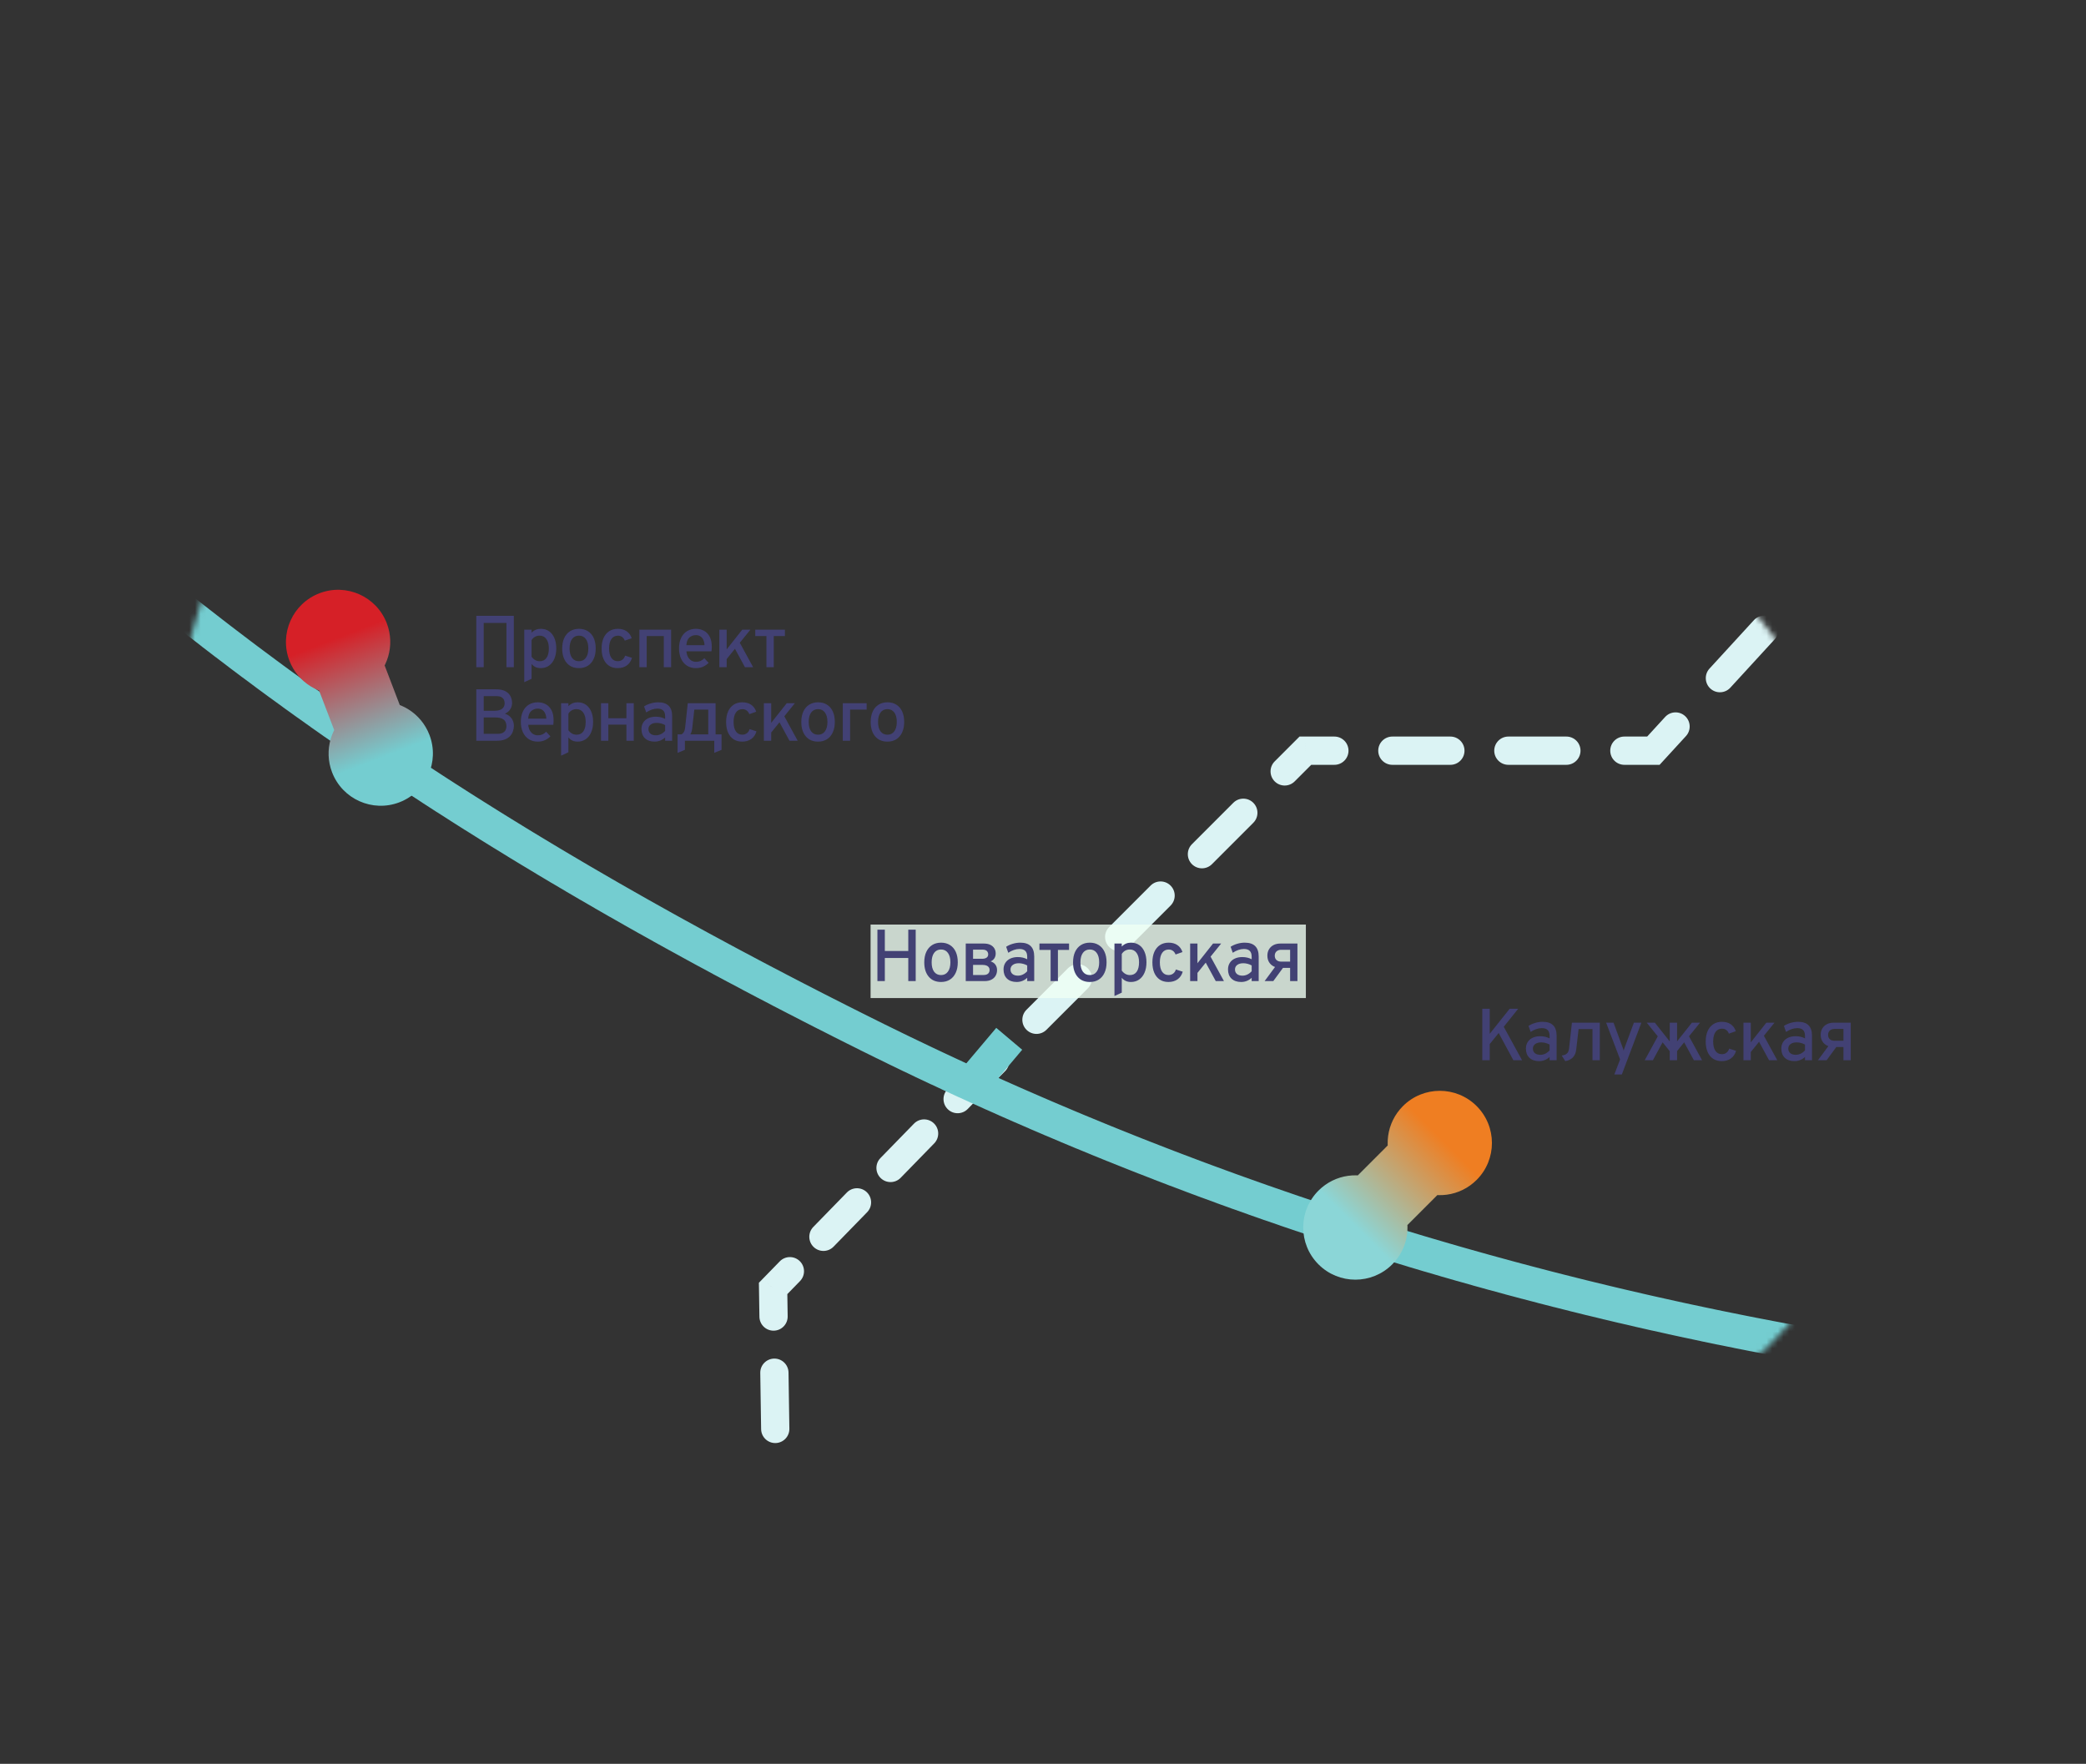 <?xml version="1.0" encoding="UTF-8"?> <svg xmlns="http://www.w3.org/2000/svg" width="369" height="312" viewBox="0 0 369 312" fill="none"><rect x="0" y="0" width="369" height="312" fill="#333333" stroke="none"/> <mask id="mask0_372_2558" style="mask-type:alpha" maskUnits="userSpaceOnUse" x="31" y="37" width="308" height="237"> <ellipse cx="184.717" cy="155.577" rx="157" ry="112.606" transform="rotate(17.983 184.717 155.577)" fill="#D9D9D9"></ellipse> </mask> <g mask="url(#mask0_372_2558)"> <path d="M172.368 191.369L170.601 189.6L170.589 189.611L170.579 189.622L172.368 191.369ZM230.911 132.787L230.911 130.286L229.876 130.286L229.144 131.018L230.911 132.787ZM292.473 132.787L292.473 135.287L293.572 135.287L294.314 134.478L292.473 132.787ZM138.569 347.183L140.337 348.952L141.084 348.203L141.068 347.146L138.569 347.183ZM136.758 227.907L134.969 226.16L134.244 226.905L134.26 227.944L136.758 227.907ZM68.666 420.669C69.642 419.692 69.642 418.109 68.666 417.132C67.689 416.156 66.107 416.155 65.131 417.132L68.666 420.669ZM72.675 409.583C71.7 410.559 71.7 412.143 72.676 413.119C73.652 414.096 75.234 414.096 76.21 413.12L72.675 409.583ZM83.755 405.57C84.731 404.594 84.73 403.01 83.754 402.034C82.778 401.057 81.195 401.057 80.22 402.034L83.755 405.57ZM87.764 394.484C86.788 395.461 86.788 397.044 87.764 398.021C88.74 398.998 90.323 398.998 91.299 398.021L87.764 394.484ZM98.843 390.472C99.819 389.495 99.819 387.912 98.843 386.935C97.867 385.959 96.284 385.959 95.308 386.935L98.843 390.472ZM102.852 379.386C101.877 380.363 101.877 381.946 102.853 382.923C103.829 383.899 105.411 383.899 106.387 382.923L102.852 379.386ZM113.932 375.374C114.908 374.397 114.907 372.814 113.931 371.837C112.955 370.86 111.373 370.86 110.397 371.837L113.932 375.374ZM117.941 364.288C116.965 365.264 116.965 366.848 117.941 367.824C118.918 368.801 120.5 368.801 121.476 367.824L117.941 364.288ZM129.02 360.275C129.996 359.299 129.996 357.715 129.02 356.739C128.044 355.762 126.461 355.762 125.485 356.738L129.02 360.275ZM133.03 349.189C132.054 350.166 132.054 351.749 133.03 352.726C134.006 353.703 135.589 353.703 136.565 352.726L133.03 349.189ZM140.993 342.176C140.972 340.795 139.836 339.692 138.456 339.713C137.076 339.734 135.974 340.87 135.995 342.251L140.993 342.176ZM135.844 332.311C135.865 333.692 137.001 334.795 138.381 334.774C139.761 334.753 140.863 333.617 140.842 332.236L135.844 332.311ZM140.691 322.296C140.67 320.915 139.534 319.813 138.154 319.833C136.774 319.854 135.672 320.99 135.693 322.371L140.691 322.296ZM135.542 312.432C135.563 313.813 136.699 314.915 138.079 314.895C139.459 314.874 140.561 313.738 140.54 312.357L135.542 312.432ZM140.389 302.417C140.368 301.036 139.232 299.933 137.852 299.954C136.472 299.975 135.37 301.111 135.391 302.492L140.389 302.417ZM135.24 292.552C135.261 293.933 136.397 295.036 137.777 295.015C139.157 294.994 140.259 293.858 140.238 292.477L135.24 292.552ZM140.087 282.537C140.066 281.156 138.931 280.054 137.55 280.075C136.17 280.095 135.068 281.232 135.089 282.613L140.087 282.537ZM134.939 272.673C134.959 274.054 136.095 275.156 137.475 275.136C138.856 275.115 139.957 273.979 139.936 272.598L134.939 272.673ZM139.786 262.658C139.765 261.277 138.629 260.174 137.249 260.195C135.868 260.216 134.767 261.352 134.788 262.733L139.786 262.658ZM134.637 252.793C134.658 254.174 135.794 255.277 137.174 255.256C138.554 255.236 139.656 254.099 139.635 252.718L134.637 252.793ZM139.484 242.779C139.463 241.398 138.327 240.295 136.947 240.316C135.567 240.336 134.465 241.473 134.486 242.854L139.484 242.779ZM134.335 232.914C134.356 234.295 135.492 235.398 136.872 235.377C138.252 235.356 139.354 234.22 139.333 232.839L134.335 232.914ZM141.515 226.608C142.479 225.619 142.459 224.036 141.471 223.072C140.482 222.107 138.9 222.127 137.936 223.116L141.515 226.608ZM143.871 217.026C142.908 218.015 142.928 219.598 143.916 220.562C144.904 221.527 146.487 221.507 147.45 220.518L143.871 217.026ZM153.385 214.428C154.349 213.44 154.329 211.857 153.341 210.892C152.352 209.928 150.77 209.948 149.806 210.936L153.385 214.428ZM155.741 204.847C154.778 205.835 154.798 207.419 155.786 208.383C156.774 209.347 158.357 209.328 159.32 208.339L155.741 204.847ZM165.255 202.249C166.219 201.26 166.199 199.677 165.21 198.713C164.222 197.749 162.64 197.768 161.676 198.757L165.255 202.249ZM167.611 192.667C166.647 193.656 166.668 195.239 167.656 196.204C168.644 197.168 170.226 197.148 171.19 196.159L167.611 192.667ZM177.794 189.476C178.77 188.499 178.77 186.916 177.794 185.939C176.818 184.962 175.235 184.962 174.259 185.939L177.794 189.476ZM181.577 178.616C180.601 179.593 180.602 181.176 181.578 182.153C182.554 183.129 184.136 183.129 185.112 182.153L181.577 178.616ZM192.43 174.83C193.406 173.854 193.406 172.27 192.43 171.294C191.454 170.317 189.871 170.317 188.895 171.293L192.43 174.83ZM196.213 163.971C195.237 164.947 195.237 166.53 196.214 167.507C197.19 168.484 198.772 168.484 199.748 167.507L196.213 163.971ZM207.066 160.185C208.042 159.208 208.042 157.625 207.066 156.648C206.089 155.671 204.507 155.671 203.531 156.648L207.066 160.185ZM210.849 149.325C209.873 150.302 209.873 151.885 210.849 152.862C211.826 153.838 213.408 153.838 214.384 152.862L210.849 149.325ZM221.702 145.539C222.678 144.563 222.678 142.979 221.701 142.003C220.725 141.026 219.143 141.026 218.167 142.002L221.702 145.539ZM225.485 134.68C224.509 135.656 224.509 137.24 225.485 138.216C226.461 139.193 228.044 139.193 229.02 138.216L225.485 134.68ZM236.042 135.287C237.422 135.287 238.541 134.168 238.541 132.787C238.54 131.405 237.421 130.286 236.041 130.286L236.042 135.287ZM246.301 130.286C244.921 130.286 243.802 131.405 243.802 132.787C243.803 134.168 244.922 135.287 246.302 135.287L246.301 130.286ZM256.562 135.287C257.943 135.287 259.061 134.168 259.061 132.787C259.061 131.405 257.942 130.286 256.561 130.286L256.562 135.287ZM266.822 130.286C265.441 130.286 264.323 131.405 264.323 132.787C264.323 134.168 265.442 135.287 266.823 135.287L266.822 130.286ZM277.083 135.287C278.463 135.287 279.582 134.168 279.582 132.787C279.581 131.405 278.462 130.286 277.082 130.286L277.083 135.287ZM287.342 130.286C285.962 130.286 284.843 131.405 284.843 132.787C284.844 134.168 285.963 135.287 287.343 135.287L287.342 130.286ZM298.237 130.2C299.17 129.182 299.102 127.6 298.085 126.666C297.068 125.732 295.487 125.8 294.554 126.818L298.237 130.2ZM302.4 118.262C301.467 119.28 301.535 120.862 302.552 121.795C303.569 122.729 305.15 122.661 306.083 121.644L302.4 118.262ZM313.929 113.088C314.863 112.071 314.794 110.489 313.777 109.555C312.76 108.621 311.179 108.689 310.246 109.706L313.929 113.088ZM318.092 101.151C317.159 102.168 317.227 103.75 318.244 104.684C319.261 105.618 320.842 105.55 321.775 104.533L318.092 101.151ZM329.622 95.977C330.555 94.959 330.487 93.377 329.469 92.444C328.452 91.51 326.871 91.577 325.938 92.595L329.622 95.977ZM333.784 84.039C332.851 85.057 332.919 86.639 333.936 87.573C334.953 88.506 336.534 88.439 337.468 87.421L333.784 84.039ZM64.894 424.443L68.666 420.669L65.131 417.132L61.359 420.907L64.894 424.443ZM76.21 413.12L83.755 405.57L80.22 402.034L72.675 409.583L76.21 413.12ZM91.299 398.021L98.843 390.472L95.308 386.935L87.764 394.484L91.299 398.021ZM106.387 382.923L113.932 375.374L110.397 371.837L102.852 379.386L106.387 382.923ZM121.476 367.824L129.02 360.275L125.485 356.738L117.941 364.288L121.476 367.824ZM136.565 352.726L140.337 348.952L136.802 345.415L133.03 349.189L136.565 352.726ZM141.068 347.146L140.993 342.176L135.995 342.251L136.07 347.221L141.068 347.146ZM140.842 332.236L140.691 322.296L135.693 322.371L135.844 332.311L140.842 332.236ZM140.54 312.357L140.389 302.417L135.391 302.492L135.542 312.432L140.54 312.357ZM140.238 292.477L140.087 282.537L135.089 282.613L135.24 292.552L140.238 292.477ZM139.936 272.598L139.786 262.658L134.788 262.733L134.939 272.673L139.936 272.598ZM139.635 252.718L139.484 242.779L134.486 242.854L134.637 252.793L139.635 252.718ZM139.333 232.839L139.257 227.869L134.26 227.944L134.335 232.914L139.333 232.839ZM138.548 229.653L141.515 226.608L137.936 223.116L134.969 226.16L138.548 229.653ZM147.45 220.518L153.385 214.428L149.806 210.936L143.871 217.026L147.45 220.518ZM159.32 208.339L165.255 202.249L161.676 198.757L155.741 204.847L159.32 208.339ZM171.19 196.159L174.157 193.115L170.579 189.622L167.611 192.667L171.19 196.159ZM174.135 193.137L177.794 189.476L174.259 185.939L170.601 189.6L174.135 193.137ZM185.112 182.153L192.43 174.83L188.895 171.293L181.577 178.616L185.112 182.153ZM199.748 167.507L207.066 160.185L203.531 156.648L196.213 163.971L199.748 167.507ZM214.384 152.862L221.702 145.539L218.167 142.002L210.849 149.325L214.384 152.862ZM229.02 138.216L232.679 134.555L229.144 131.018L225.485 134.68L229.02 138.216ZM230.912 135.287L236.042 135.287L236.041 130.286L230.911 130.286L230.912 135.287ZM246.302 135.287L256.562 135.287L256.561 130.286L246.301 130.286L246.302 135.287ZM266.823 135.287L277.083 135.287L277.082 130.286L266.822 130.286L266.823 135.287ZM287.343 135.287L292.473 135.287L292.472 130.286L287.342 130.286L287.343 135.287ZM294.314 134.478L298.237 130.2L294.554 126.818L290.631 131.096L294.314 134.478ZM306.083 121.644L313.929 113.088L310.246 109.706L302.4 118.262L306.083 121.644ZM321.775 104.533L329.622 95.977L325.938 92.595L318.092 101.151L321.775 104.533ZM337.468 87.421L341.391 83.143L337.707 79.761L333.784 84.039L337.468 87.421Z" fill="#DBF3F4"></path> <path d="M152.602 182.612L151.263 185.296L152.602 182.612ZM-75.064 -3.533L-77.009 -5.817L-81.577 -1.927L-79.632 0.357L-75.064 -3.533ZM176.592 193.943L175.37 196.683L176.592 193.943ZM367.885 238.154L368.167 235.168L362.193 234.603L361.911 237.59L367.885 238.154ZM437.021 248.253H440.021C440.021 246.598 438.682 245.256 437.028 245.253L437.021 248.253ZM434.021 252.97V255.97H440.021V252.97H434.021ZM171.764 191.764L170.518 194.493L170.518 194.493L171.764 191.764ZM178.885 187.978L180.82 185.685L176.234 181.815L174.3 184.108L178.885 187.978ZM-78.658 1.499L-76.711 3.781L-72.147 -0.113L-74.094 -2.395L-78.658 1.499ZM-72.16 -0.132L-74.111 -2.411L-78.668 1.491L-76.717 3.77L-72.16 -0.132ZM-74.783 6.025L-72.828 8.3L-68.277 4.389L-70.233 2.114L-74.783 6.025ZM-68.307 4.35L-70.267 2.078L-74.81 5.998L-72.85 8.269L-68.307 4.35ZM-70.893 10.534L-68.928 12.801L-64.393 8.873L-66.358 6.605L-70.893 10.534ZM-64.414 8.844L-66.383 6.581L-70.91 10.519L-68.941 12.782L-64.414 8.844ZM-66.995 15.014L-65.022 17.274L-60.503 13.326L-62.477 11.067L-66.995 15.014ZM-60.517 13.306L-62.495 11.051L-67.005 15.008L-65.026 17.263L-60.517 13.306ZM-63.057 19.503L-61.073 21.753L-56.572 17.785L-58.556 15.535L-63.057 19.503ZM-56.601 17.747L-58.59 15.502L-63.081 19.48L-61.092 21.726L-56.601 17.747ZM-59.114 23.954L-57.119 26.195L-52.637 22.206L-54.632 19.965L-59.114 23.954ZM-52.654 22.181L-54.654 19.946L-59.126 23.947L-57.125 26.182L-52.654 22.181ZM-55.141 28.394L-53.135 30.625L-48.674 26.612L-50.68 24.382L-55.141 28.394ZM-48.699 26.578L-50.711 24.354L-55.161 28.378L-53.149 30.603L-48.699 26.578ZM-51.141 32.817L-49.122 35.036L-44.684 30.999L-46.702 28.78L-51.141 32.817ZM-44.709 30.965L-46.734 28.752L-51.161 32.801L-49.136 35.015L-44.709 30.965ZM-47.127 37.205L-45.096 39.412L-40.681 35.349L-42.712 33.142L-47.127 37.205ZM-40.696 35.326L-42.734 33.124L-47.137 37.201L-45.099 39.402L-40.696 35.326ZM-43.072 41.584L-41.027 43.779L-36.637 39.688L-38.682 37.494L-43.072 41.584ZM-36.667 39.65L-38.719 37.461L-43.096 41.566L-41.044 43.754L-36.667 39.65ZM-38.994 45.933L-36.934 48.114L-32.572 43.995L-34.631 41.814L-38.994 45.933ZM-32.596 43.962L-34.663 41.788L-39.011 45.921L-36.945 48.096L-32.596 43.962ZM-34.894 50.245L-32.819 52.412L-28.485 48.263L-30.56 46.096L-34.894 50.245ZM-28.502 48.238L-30.584 46.078L-34.904 50.243L-32.821 52.403L-28.502 48.238ZM-30.748 54.545L-28.658 56.697L-24.354 52.516L-26.444 50.364L-30.748 54.545ZM-24.385 52.476L-26.483 50.332L-30.772 54.529L-28.673 56.673L-24.385 52.476ZM-26.577 58.807L-24.47 60.943L-20.198 56.73L-22.305 54.594L-26.577 58.807ZM-20.223 56.696L-22.338 54.568L-26.594 58.798L-24.479 60.926L-20.223 56.696ZM-22.377 63.031L-20.254 65.15L-16.016 60.903L-18.139 58.784L-22.377 63.031ZM-16.035 60.875L-18.168 58.764L-22.388 63.029L-20.256 65.139L-16.035 60.875ZM-18.131 67.233L-15.99 69.334L-11.788 65.052L-13.929 62.951L-18.131 67.233ZM-11.818 65.013L-13.968 62.921L-18.152 67.221L-16.002 69.314L-11.818 65.013ZM-13.855 71.394L-11.696 73.477L-7.53 69.158L-9.69 67.076L-13.855 71.394ZM-7.557 69.123L-9.725 67.05L-13.872 71.387L-11.703 73.46L-7.557 69.123ZM-9.545 75.514L-7.367 77.578L-3.241 73.222L-5.418 71.159L-9.545 75.514ZM-3.264 73.191L-5.451 71.137L-9.558 75.512L-7.371 77.565L-3.264 73.191ZM-5.191 79.602L-2.994 81.645L1.092 77.252L-1.104 75.209L-5.191 79.602ZM1.063 77.215L-1.143 75.182L-5.209 79.595L-3.003 81.628L1.063 77.215ZM-0.801 83.647L1.415 85.669L5.46 81.237L3.244 79.215L-0.801 83.647ZM5.432 81.202L3.206 79.19L-0.817 83.642L1.409 85.653L5.432 81.202ZM3.627 87.648L5.863 89.649L9.864 85.178L7.628 83.177L3.627 87.648ZM9.837 85.144L7.591 83.154L3.612 87.645L5.858 89.635L9.837 85.144ZM8.097 91.609L10.352 93.587L14.309 89.076L12.053 87.098L8.097 91.609ZM14.28 89.041L12.014 87.074L8.081 91.605L10.346 93.571L14.28 89.041ZM12.606 95.523L14.881 97.479L18.791 92.928L16.516 90.973L12.606 95.523ZM18.763 92.893L16.477 90.95L12.59 95.52L14.875 97.464L18.763 92.893ZM17.154 99.392L19.45 101.324L23.313 96.733L21.018 94.802L17.154 99.392ZM23.283 96.698L20.978 94.778L17.138 99.389L19.444 101.309L23.283 96.698ZM21.744 103.214L24.059 105.122L27.875 100.492L25.56 98.584L21.744 103.214ZM27.844 100.456L25.519 98.561L21.728 103.211L24.053 105.107L27.844 100.456ZM26.371 106.987L28.706 108.87L32.473 104.2L30.138 102.317L26.371 106.987ZM32.445 104.167L30.1 102.296L26.358 106.986L28.703 108.857L32.445 104.167ZM31.04 110.713L33.395 112.571L37.113 107.862L34.758 106.003L31.04 110.713ZM37.081 107.827L34.716 105.98L31.024 110.709L33.388 112.556L37.081 107.827ZM35.75 114.39L38.124 116.224L41.792 111.475L39.417 109.641L35.75 114.39ZM41.758 111.439L39.374 109.618L35.732 114.386L38.116 116.207L41.758 111.439ZM40.492 118.013L42.886 119.821L46.503 115.034L44.109 113.226L40.492 118.013ZM46.476 115.004L44.073 113.208L40.481 118.014L42.884 119.81L46.476 115.004ZM45.277 121.589L47.689 123.372L51.256 118.548L48.844 116.764L45.277 121.589ZM51.223 118.514L48.801 116.743L45.26 121.586L47.681 123.357L51.223 118.514ZM50.102 125.117L52.533 126.875L56.049 122.014L53.618 120.256L50.102 125.117ZM56.012 121.978L53.572 120.232L50.081 125.112L52.521 126.858L56.012 121.978ZM54.952 128.588L57.401 130.321L60.867 125.423L58.418 123.69L54.952 128.588ZM60.842 125.396L58.384 123.675L54.943 128.591L57.401 130.311L60.842 125.396ZM59.845 132.013L62.312 133.721L65.728 128.789L63.261 127.081L59.845 132.013ZM65.693 128.756L63.218 127.06L59.827 132.01L62.302 133.705L65.693 128.756ZM64.777 135.392L67.26 137.075L70.627 132.108L68.143 130.425L64.777 135.392ZM70.588 132.074L68.097 130.403L64.755 135.386L67.246 137.057L70.588 132.074ZM69.727 138.712L72.227 140.37L75.544 135.371L73.044 133.712L69.727 138.712ZM75.519 135.346L73.012 133.699L69.719 138.715L72.226 140.361L75.519 135.346ZM74.721 141.99L77.236 143.625L80.505 138.594L77.99 136.959L74.721 141.99ZM80.468 138.561L77.945 136.939L74.7 141.985L77.223 143.608L80.468 138.561ZM79.745 145.221L82.276 146.832L85.497 141.77L82.966 140.159L79.745 145.221ZM85.462 141.739L82.924 140.14L79.726 145.217L82.264 146.816L85.462 141.739ZM84.786 148.397L87.332 149.984L90.507 144.893L87.961 143.306L84.786 148.397ZM90.48 144.869L87.928 143.293L84.776 148.398L87.329 149.974L90.48 144.869ZM89.873 151.537L92.433 153.102L95.562 147.982L93.002 146.418L89.873 151.537ZM95.52 147.949L92.953 146.396L89.847 151.529L92.413 153.082L95.52 147.949ZM94.973 154.624L97.546 156.166L100.631 151.02L98.058 149.477L94.973 154.624ZM100.607 150.998L98.027 149.467L94.965 154.626L97.545 156.158L100.607 150.998ZM100.1 157.667L102.686 159.187L105.727 154.015L103.141 152.495L100.1 157.667ZM105.695 153.989L103.102 152.479L100.083 157.664L102.675 159.174L105.695 153.989ZM105.272 160.679L107.87 162.178L110.869 156.981L108.27 155.482L105.272 160.679ZM110.821 156.947L108.216 155.458L105.239 160.667L107.843 162.156L110.821 156.947ZM110.432 163.629L113.042 165.107L115.999 159.887L113.389 158.408L110.432 163.629ZM115.978 159.868L113.362 158.399L110.425 163.631L113.041 165.1L115.978 159.868ZM115.641 166.553L118.262 168.011L121.179 162.768L118.558 161.31L115.641 166.553ZM121.137 162.738L118.51 161.29L115.612 166.543L118.239 167.992L121.137 162.738ZM120.859 169.431L123.491 170.87L126.369 165.606L123.737 164.166L120.859 169.431ZM126.349 165.588L123.712 164.159L120.852 169.433L123.49 170.863L126.349 165.588ZM126.096 172.27L128.738 173.69L131.579 168.406L128.937 166.985L126.096 172.27ZM131.546 168.382L128.898 166.971L126.076 172.265L128.723 173.676L131.546 168.382ZM131.371 175.083L134.023 176.485L136.828 171.181L134.176 169.778L131.371 175.083ZM136.787 171.153L134.13 169.76L131.343 175.073L134 176.467L136.787 171.153ZM136.632 177.842L139.293 179.227L142.063 173.904L139.402 172.519L136.632 177.842ZM142.038 173.886L139.372 172.509L136.619 177.841L139.285 179.217L142.038 173.886ZM141.951 180.588L144.621 181.956L147.356 176.616L144.686 175.248L141.951 180.588ZM147.304 176.584L144.63 175.224L141.911 180.573L144.585 181.932L147.304 176.584ZM147.24 183.277L149.918 184.629L152.621 179.273L149.943 177.921L147.24 183.277ZM152.603 179.258L149.921 177.915L147.234 183.279L149.916 184.623L152.603 179.258ZM152.457 185.891L155.144 187.225L157.812 181.85L155.124 180.516L152.457 185.891ZM157.493 181.686L154.8 180.364L152.156 185.749L154.848 187.072L157.493 181.686ZM157.245 188.242L159.944 189.553L162.565 184.155L159.867 182.845L157.245 188.242ZM162.245 183.994L159.541 182.695L156.943 188.103L159.648 189.402L162.245 183.994ZM162.055 190.552L164.764 191.839L167.339 186.419L164.629 185.132L162.055 190.552ZM167.017 186.26L164.302 184.985L161.751 190.416L164.467 191.691L167.017 186.26ZM166.884 192.82L169.605 194.083L172.132 188.641L169.411 187.378L166.884 192.82ZM171.809 188.485L169.082 187.234L166.579 192.686L169.306 193.938L171.809 188.485ZM171.73 195.045L174.461 196.284L176.941 190.821L174.209 189.581L171.73 195.045ZM176.611 190.665L173.874 189.437L171.418 194.911L174.156 196.139L176.611 190.665ZM176.73 197.287L179.472 198.502L181.903 193.017L179.16 191.801L176.73 197.287ZM181.853 192.987L179.104 191.785L176.7 197.282L179.449 198.484L181.853 192.987ZM182.173 199.667L184.927 200.856L187.305 195.347L184.55 194.158L182.173 199.667ZM187.255 195.318L184.495 194.143L182.144 199.663L184.904 200.838L187.255 195.318ZM187.639 201.995L190.405 203.157L192.729 197.625L189.963 196.463L187.639 201.995ZM192.68 197.597L189.908 196.448L187.611 201.991L190.382 203.14L192.68 197.597ZM193.127 204.27L195.904 205.405L198.175 199.851L195.398 198.716L193.127 204.27ZM198.126 199.823L195.343 198.701L193.1 204.266L195.882 205.388L198.126 199.823ZM198.638 206.491L201.426 207.599L203.643 202.024L200.855 200.916L198.638 206.491ZM203.593 201.996L200.8 200.902L198.611 206.488L201.404 207.583L203.593 201.996ZM204.171 208.659L206.969 209.741L209.132 204.144L206.333 203.063L204.171 208.659ZM209.081 204.117L206.277 203.049L204.142 208.656L206.946 209.724L209.081 204.117ZM209.724 210.774L212.533 211.828L214.641 206.211L211.832 205.157L209.724 210.774ZM214.589 206.184L211.776 205.143L209.695 210.771L212.508 211.811L214.589 206.184ZM215.297 212.835L218.116 213.862L220.169 208.224L217.351 207.197L215.297 212.835ZM220.117 208.198L217.294 207.184L215.267 212.832L218.091 213.845L220.117 208.198ZM220.89 214.842L223.718 215.841L225.717 210.184L222.889 209.185L220.89 214.842ZM225.665 210.158L222.831 209.172L220.859 214.839L223.693 215.825L225.665 210.158ZM226.501 216.794L229.339 217.767L231.284 212.091L228.446 211.118L226.501 216.794ZM231.23 212.065L228.388 211.106L226.47 216.792L229.313 217.75L231.23 212.065ZM232.131 218.693L234.978 219.638L236.868 213.944L234.021 212.999L232.131 218.693ZM236.814 213.918L233.963 212.987L232.1 218.69L234.952 219.622L236.814 213.918ZM237.779 220.538L240.635 221.455L242.471 215.743L239.614 214.825L237.779 220.538ZM242.416 215.718L239.555 214.814L237.747 220.535L240.608 221.439L242.416 215.718ZM243.444 222.328L246.309 223.218L248.09 217.488L245.225 216.598L243.444 222.328ZM248.034 217.463L245.165 216.587L243.412 222.325L246.282 223.202L248.034 217.463ZM249.127 224.063L252 224.926L253.725 219.18L250.852 218.317L249.127 224.063ZM253.67 219.156L250.792 218.307L249.094 224.061L251.972 224.91L253.67 219.156ZM254.825 225.745L257.706 226.58L259.377 220.817L256.495 219.982L254.825 225.745ZM259.321 220.794L256.436 219.972L254.793 225.743L257.678 226.564L259.321 220.794ZM260.539 227.372L263.428 228.179L265.044 222.401L262.154 221.593L260.539 227.372ZM264.988 222.378L262.095 221.584L260.507 227.37L263.4 228.164L264.988 222.378ZM266.268 228.944L269.165 229.724L270.725 223.931L267.829 223.151L266.268 228.944ZM270.67 223.909L267.77 223.142L266.237 228.943L269.137 229.71L270.67 223.909ZM272.012 230.462L274.916 231.215L276.421 225.407L273.517 224.654L272.012 230.462ZM276.366 225.385L273.459 224.646L271.981 230.461L274.888 231.2L276.366 225.385ZM277.77 231.926L280.681 232.651L282.131 226.829L279.22 226.104L277.77 231.926ZM282.076 226.808L279.162 226.097L277.738 231.925L280.653 232.637L282.076 226.808ZM283.541 233.335L286.458 234.033L287.854 228.197L284.937 227.5L283.541 233.335ZM287.799 228.177L284.878 227.493L283.51 233.335L286.431 234.019L287.799 228.177ZM289.325 234.69L292.249 235.36L293.59 229.512L290.666 228.842L289.325 234.69ZM293.535 229.492L290.608 228.836L289.294 234.69L292.221 235.347L293.535 229.492ZM295.121 235.99L298.052 236.633L299.338 230.773L296.408 230.13L295.121 235.99ZM299.283 230.754L296.35 230.124L295.091 235.991L298.024 236.62L299.283 230.754ZM300.93 237.237L303.866 237.852L305.097 231.98L302.161 231.364L300.93 237.237ZM305.042 231.962L302.103 231.36L300.899 237.237L303.838 237.84L305.042 231.962ZM306.749 238.429L309.691 239.017L310.868 233.134L307.926 232.545L306.749 238.429ZM310.813 233.116L307.868 232.541L306.719 238.43L309.663 239.005L310.813 233.116ZM312.58 239.567L315.527 240.128L316.649 234.234L313.702 233.673L312.58 239.567ZM316.594 234.217L313.644 233.669L312.549 239.568L315.499 240.116L316.594 234.217ZM318.42 240.651L321.372 241.185L322.44 235.281L319.488 234.747L318.42 240.651ZM322.385 235.264L319.43 234.744L318.39 240.653L321.344 241.173L322.385 235.264ZM324.27 241.682L327.227 242.189L328.241 236.275L325.284 235.768L324.27 241.682ZM328.185 236.258L325.226 235.765L324.24 241.684L327.199 242.177L328.185 236.258ZM330.129 242.658L333.091 243.138L334.05 237.215L331.089 236.736L330.129 242.658ZM333.995 237.2L331.031 236.733L330.099 242.66L333.062 243.127L333.995 237.2ZM335.997 243.582L338.963 244.034L339.868 238.103L336.903 237.65L335.997 243.582ZM339.813 238.088L336.845 237.649L335.967 243.584L338.934 244.023L339.813 238.088ZM341.873 244.451L344.843 244.877L345.694 238.938L342.725 238.512L341.873 244.451ZM345.639 238.923L342.667 238.511L341.842 244.454L344.814 244.866L345.639 238.923ZM347.756 245.268L350.73 245.667L351.528 239.72L348.554 239.321L347.756 245.268ZM351.472 239.706L348.497 239.32L347.726 245.27L350.701 245.656L351.472 239.706ZM353.647 246.031L356.624 246.403L357.368 240.45L354.391 240.077L353.647 246.031ZM357.312 240.436L354.334 240.077L353.616 246.034L356.594 246.393L357.312 240.436ZM359.544 246.742L362.524 247.087L363.215 241.127L360.235 240.781L359.544 246.742ZM363.159 241.114L360.177 240.782L359.513 246.745L362.494 247.077L363.159 241.114ZM367.432 242.943L367.714 239.957L361.741 239.392L361.459 242.379L367.432 242.943ZM361.76 239.186L361.478 242.173L367.451 242.737L367.734 239.751L361.76 239.186ZM365.485 247.403L368.468 247.722L369.106 241.756L366.123 241.437L365.485 247.403ZM369.129 241.752L366.144 241.446L365.534 247.415L368.518 247.72L369.129 241.752ZM371.553 248.024L374.539 248.315L375.122 242.344L372.137 242.052L371.553 248.024ZM375.146 242.339L372.159 242.061L371.603 248.035L374.59 248.313L375.146 242.339ZM377.627 248.589L380.615 248.853L381.144 242.877L378.156 242.612L377.627 248.589ZM381.167 242.872L378.178 242.621L377.676 248.6L380.666 248.851L381.167 242.872ZM383.705 249.099L386.696 249.337L387.171 243.355L384.18 243.118L383.705 249.099ZM387.194 243.35L384.202 243.126L383.754 249.11L386.746 249.334L387.194 243.35ZM389.788 249.554L392.78 249.765L393.202 243.78L390.209 243.569L389.788 249.554ZM393.225 243.775L390.231 243.578L389.837 249.565L392.831 249.762L393.225 243.775ZM395.874 249.955L398.868 250.139L399.236 244.15L396.242 243.967L395.874 249.955ZM399.259 244.145L396.264 243.975L395.923 249.965L398.918 250.135L399.259 244.145ZM401.964 250.302L404.959 250.459L405.274 244.467L402.278 244.31L401.964 250.302ZM405.297 244.462L402.3 244.318L402.013 250.311L405.009 250.455L405.297 244.462ZM408.056 250.594L411.053 250.725L411.314 244.731L408.317 244.6L408.056 250.594ZM411.337 244.725L408.34 244.607L408.105 250.603L411.103 250.72L411.337 244.725ZM414.15 250.833L417.148 250.937L417.356 244.941L414.358 244.836L414.15 250.833ZM417.38 244.935L414.381 244.844L414.199 250.841L417.198 250.932L417.38 244.935ZM420.246 251.018L423.245 251.096L423.401 245.098L420.402 245.02L420.246 251.018ZM423.424 245.092L420.425 245.027L420.295 251.026L423.294 251.09L423.424 245.092ZM426.343 251.15L429.343 251.201L429.446 245.202L426.447 245.15L426.343 251.15ZM429.47 245.196L426.47 245.157L426.393 251.157L429.392 251.196L429.47 245.196ZM432.441 251.228L435.441 251.254L435.493 245.254L432.493 245.228L432.441 251.228ZM435.516 245.248L432.516 245.235L432.491 251.235L435.491 251.248L435.516 245.248ZM434.021 249.432V252.432H440.021V249.432H434.021ZM440.021 251.791V248.791H434.021V251.791H440.021ZM175.264 192.269L177.199 189.976L172.613 186.106L170.678 188.399L175.264 192.269ZM173.093 185.538L171.158 187.831L175.743 191.701L177.678 189.408L173.093 185.538ZM-79.632 0.357C-79.307 0.739 -78.982 1.119 -78.658 1.499L-74.094 -2.395C-74.417 -2.774 -74.74 -3.153 -75.064 -3.533L-79.632 0.357ZM-76.717 3.77C-76.071 4.524 -75.427 5.276 -74.783 6.025L-70.233 2.114C-70.874 1.368 -71.516 0.619 -72.16 -0.132L-76.717 3.77ZM-72.85 8.269C-72.197 9.027 -71.544 9.782 -70.893 10.534L-66.358 6.605C-67.006 5.856 -67.656 5.104 -68.307 4.35L-72.85 8.269ZM-68.941 12.782C-68.291 13.529 -67.643 14.273 -66.995 15.014L-62.477 11.067C-63.121 10.329 -63.767 9.588 -64.414 8.844L-68.941 12.782ZM-65.026 17.263C-64.369 18.012 -63.713 18.759 -63.057 19.503L-58.556 15.535C-59.209 14.794 -59.862 14.052 -60.517 13.306L-65.026 17.263ZM-61.092 21.726C-60.432 22.471 -59.772 23.214 -59.114 23.954L-54.632 19.965C-55.288 19.229 -55.944 18.489 -56.601 17.747L-61.092 21.726ZM-57.125 26.182C-56.463 26.922 -55.802 27.659 -55.141 28.394L-50.68 24.382C-51.337 23.651 -51.995 22.918 -52.654 22.181L-57.125 26.182ZM-53.149 30.603C-52.479 31.344 -51.81 32.082 -51.141 32.817L-46.702 28.78C-47.367 28.049 -48.033 27.315 -48.699 26.578L-53.149 30.603ZM-49.136 35.015C-48.466 35.748 -47.796 36.477 -47.127 37.205L-42.712 33.142C-43.377 32.419 -44.043 31.693 -44.709 30.965L-49.136 35.015ZM-45.099 39.402C-44.423 40.132 -43.748 40.859 -43.072 41.584L-38.682 37.494C-39.353 36.774 -40.025 36.051 -40.696 35.326L-45.099 39.402ZM-41.044 43.754C-40.36 44.483 -39.677 45.209 -38.994 45.933L-34.631 41.814C-35.31 41.095 -35.988 40.373 -36.667 39.65L-41.044 43.754ZM-36.945 48.096C-36.261 48.815 -35.578 49.531 -34.894 50.245L-30.56 46.096C-31.238 45.387 -31.917 44.676 -32.596 43.962L-36.945 48.096ZM-32.821 52.403C-32.13 53.119 -31.439 53.833 -30.748 54.545L-26.444 50.364C-27.13 49.658 -27.816 48.949 -28.502 48.238L-32.821 52.403ZM-28.673 56.673C-27.975 57.387 -27.276 58.098 -26.577 58.807L-22.305 54.594C-22.998 53.89 -23.692 53.185 -24.385 52.476L-28.673 56.673ZM-24.479 60.926C-23.779 61.63 -23.078 62.332 -22.377 63.031L-18.139 58.784C-18.834 58.09 -19.529 57.394 -20.223 56.696L-24.479 60.926ZM-20.256 65.139C-19.548 65.84 -18.84 66.537 -18.131 67.233L-13.929 62.951C-14.632 62.261 -15.334 61.569 -16.035 60.875L-20.256 65.139ZM-16.002 69.314C-15.287 70.009 -14.572 70.703 -13.855 71.394L-9.69 67.076C-10.4 66.391 -11.109 65.703 -11.818 65.013L-16.002 69.314ZM-11.703 73.46C-10.985 74.147 -10.265 74.832 -9.545 75.514L-5.418 71.159C-6.132 70.483 -6.845 69.804 -7.557 69.123L-11.703 73.46ZM-7.371 77.565C-6.645 78.246 -5.918 78.925 -5.191 79.602L-1.104 75.209C-1.825 74.538 -2.545 73.866 -3.264 73.191L-7.371 77.565ZM-3.003 81.628C-2.27 82.303 -1.536 82.976 -0.801 83.647L3.244 79.215C2.516 78.551 1.789 77.884 1.063 77.215L-3.003 81.628ZM1.409 85.653C2.147 86.32 2.886 86.986 3.627 87.648L7.628 83.177C6.895 82.521 6.163 81.862 5.432 81.202L1.409 85.653ZM5.858 89.635C6.603 90.295 7.349 90.953 8.097 91.609L12.053 87.098C11.313 86.449 10.574 85.797 9.837 85.144L5.858 89.635ZM10.346 93.571C11.098 94.224 11.851 94.875 12.606 95.523L16.516 90.973C15.769 90.331 15.024 89.687 14.28 89.041L10.346 93.571ZM14.875 97.464C15.633 98.108 16.393 98.751 17.154 99.392L21.018 94.802C20.265 94.167 19.513 93.531 18.763 92.893L14.875 97.464ZM19.444 101.309C20.209 101.946 20.975 102.581 21.744 103.214L25.56 98.584C24.799 97.957 24.04 97.329 23.283 96.698L19.444 101.309ZM24.053 105.107C24.824 105.735 25.596 106.362 26.371 106.987L30.138 102.317C29.372 101.698 28.607 101.078 27.844 100.456L24.053 105.107ZM28.703 108.857C29.48 109.477 30.259 110.096 31.04 110.713L34.758 106.003C33.985 105.393 33.214 104.781 32.445 104.167L28.703 108.857ZM33.388 112.556C34.173 113.169 34.96 113.78 35.75 114.39L39.417 109.641C38.636 109.038 37.857 108.433 37.081 107.827L33.388 112.556ZM38.116 116.207C38.905 116.81 39.697 117.412 40.492 118.013L44.109 113.226C43.323 112.632 42.539 112.036 41.758 111.439L38.116 116.207ZM42.884 119.81C43.679 120.404 44.477 120.997 45.277 121.589L48.844 116.764C48.052 116.179 47.263 115.592 46.476 115.004L42.884 119.81ZM47.681 123.357C48.485 123.945 49.292 124.532 50.102 125.117L53.618 120.256C52.817 119.676 52.019 119.095 51.223 118.514L47.681 123.357ZM52.521 126.858C53.329 127.435 54.139 128.012 54.952 128.588L58.418 123.69C57.614 123.12 56.812 122.55 56.012 121.978L52.521 126.858ZM57.401 130.311C58.213 130.879 59.028 131.447 59.845 132.013L63.261 127.081C62.452 126.52 61.645 125.958 60.842 125.396L57.401 130.311ZM62.302 133.705C63.124 134.269 63.949 134.831 64.777 135.392L68.143 130.425C67.324 129.87 66.507 129.313 65.693 128.756L62.302 133.705ZM67.246 137.057C68.07 137.609 68.897 138.161 69.727 138.712L73.044 133.712C72.223 133.167 71.404 132.621 70.588 132.074L67.246 137.057ZM72.226 140.361C73.055 140.905 73.886 141.448 74.721 141.99L77.99 136.959C77.163 136.422 76.34 135.884 75.519 135.346L72.226 140.361ZM77.223 143.608C78.06 144.146 78.901 144.684 79.745 145.221L82.966 140.159C82.13 139.627 81.298 139.095 80.468 138.561L77.223 143.608ZM82.264 146.816C83.102 147.344 83.942 147.871 84.786 148.397L87.961 143.306C87.125 142.784 86.292 142.262 85.462 141.739L82.264 146.816ZM87.329 149.974C88.173 150.496 89.022 151.017 89.873 151.537L93.002 146.418C92.158 145.902 91.318 145.386 90.48 144.869L87.329 149.974ZM92.413 153.082C93.263 153.597 94.116 154.11 94.973 154.624L98.058 149.477C97.208 148.968 96.362 148.459 95.52 147.949L92.413 153.082ZM97.545 156.158C98.393 156.661 99.245 157.164 100.1 157.667L103.141 152.495C102.293 151.996 101.448 151.497 100.607 150.998L97.545 156.158ZM102.675 159.174C103.537 159.676 104.403 160.178 105.272 160.679L108.27 155.482C107.408 154.985 106.55 154.487 105.695 153.989L102.675 159.174ZM107.843 162.156C108.703 162.647 109.565 163.138 110.432 163.629L113.389 158.408C112.529 157.921 111.673 157.434 110.821 156.947L107.843 162.156ZM113.041 165.1C113.904 165.584 114.771 166.069 115.641 166.553L118.558 161.31C117.694 160.829 116.834 160.349 115.978 159.868L113.041 165.1ZM118.239 167.992C119.109 168.472 119.982 168.951 120.859 169.431L123.737 164.166C122.867 163.69 122 163.215 121.137 162.738L118.239 167.992ZM123.49 170.863C124.355 171.332 125.224 171.801 126.096 172.27L128.937 166.985C128.071 166.52 127.208 166.054 126.349 165.588L123.49 170.863ZM128.723 173.676C129.602 174.145 130.485 174.614 131.371 175.083L134.176 169.778C133.296 169.313 132.419 168.847 131.546 168.382L128.723 173.676ZM134 176.467C134.874 176.925 135.751 177.384 136.632 177.842L139.402 172.519C138.526 172.064 137.655 171.609 136.787 171.153L134 176.467ZM139.285 179.217C140.17 179.674 141.059 180.131 141.951 180.588L144.686 175.248C143.8 174.794 142.917 174.34 142.038 173.886L139.285 179.217ZM144.585 181.932C145.466 182.381 146.351 182.829 147.24 183.277L149.943 177.921C149.06 177.475 148.18 177.03 147.304 176.584L144.585 181.932ZM149.916 184.623C150.364 184.847 150.813 185.072 151.263 185.296L153.942 179.928C153.495 179.705 153.049 179.482 152.603 179.258L149.916 184.623ZM151.263 185.296C151.66 185.495 152.058 185.693 152.457 185.891L155.124 180.516C154.73 180.321 154.336 180.125 153.942 179.928L151.263 185.296ZM154.848 187.072C155.647 187.464 156.446 187.854 157.245 188.242L159.867 182.845C159.075 182.461 158.284 182.074 157.493 181.686L154.848 187.072ZM159.648 189.402C160.45 189.787 161.252 190.171 162.055 190.552L164.629 185.132C163.834 184.755 163.04 184.375 162.245 183.994L159.648 189.402ZM164.467 191.691C165.272 192.069 166.078 192.446 166.884 192.82L169.411 187.378C168.613 187.007 167.815 186.635 167.017 186.26L164.467 191.691ZM169.306 193.938C169.71 194.124 170.114 194.309 170.518 194.493L173.01 189.035C172.609 188.852 172.209 188.669 171.809 188.485L169.306 193.938ZM170.518 194.493C170.922 194.678 171.326 194.861 171.73 195.045L174.209 189.581C173.809 189.399 173.409 189.217 173.01 189.035L170.518 194.493ZM174.156 196.139C174.56 196.321 174.965 196.502 175.37 196.683L177.814 191.203C177.413 191.024 177.012 190.845 176.611 190.665L174.156 196.139ZM175.37 196.683C175.823 196.885 176.276 197.086 176.73 197.287L179.16 191.801C178.712 191.602 178.263 191.403 177.814 191.203L175.37 196.683ZM179.449 198.484C180.357 198.881 181.265 199.275 182.173 199.667L184.55 194.158C183.651 193.77 182.752 193.38 181.853 192.987L179.449 198.484ZM184.904 200.838C185.816 201.226 186.727 201.612 187.639 201.995L189.963 196.463C189.06 196.084 188.158 195.702 187.255 195.318L184.904 200.838ZM190.382 203.14C191.297 203.519 192.212 203.895 193.127 204.27L195.398 198.716C194.491 198.345 193.585 197.972 192.68 197.597L190.382 203.14ZM195.882 205.388C196.801 205.758 197.72 206.126 198.638 206.491L200.855 200.916C199.945 200.554 199.035 200.19 198.126 199.823L195.882 205.388ZM201.404 207.583C202.326 207.944 203.248 208.303 204.171 208.659L206.333 203.063C205.42 202.71 204.506 202.354 203.593 201.996L201.404 207.583ZM206.946 209.724C207.872 210.076 208.798 210.426 209.724 210.774L211.832 205.157C210.915 204.812 209.998 204.466 209.081 204.117L206.946 209.724ZM212.508 211.811C213.438 212.155 214.367 212.496 215.297 212.835L217.351 207.197C216.43 206.862 215.51 206.524 214.589 206.184L212.508 211.811ZM218.091 213.845C219.024 214.18 219.957 214.512 220.89 214.842L222.889 209.185C221.965 208.858 221.041 208.529 220.117 208.198L218.091 213.845ZM223.693 215.825C224.629 216.15 225.565 216.474 226.501 216.794L228.446 211.118C227.519 210.801 226.592 210.481 225.665 210.158L223.693 215.825ZM229.313 217.75C230.252 218.067 231.192 218.381 232.131 218.693L234.021 212.999C233.091 212.69 232.161 212.379 231.23 212.065L229.313 217.75ZM234.952 219.622C235.894 219.929 236.837 220.235 237.779 220.538L239.614 214.825C238.681 214.525 237.748 214.223 236.814 213.918L234.952 219.622ZM240.608 221.439C241.553 221.738 242.499 222.034 243.444 222.328L245.225 216.598C244.288 216.307 243.352 216.014 242.416 215.718L240.608 221.439ZM246.282 223.202C247.23 223.491 248.178 223.779 249.127 224.063L250.852 218.317C249.913 218.035 248.974 217.75 248.034 217.463L246.282 223.202ZM251.972 224.91C252.923 225.191 253.874 225.469 254.825 225.745L256.495 219.982C255.553 219.709 254.612 219.433 253.67 219.156L251.972 224.91ZM257.678 226.564C258.632 226.836 259.585 227.105 260.539 227.372L262.154 221.593C261.21 221.329 260.266 221.063 259.321 220.794L257.678 226.564ZM263.4 228.164C264.356 228.427 265.312 228.687 266.268 228.944L267.829 223.151C266.882 222.896 265.935 222.638 264.988 222.378L263.4 228.164ZM269.137 229.71C270.095 229.963 271.054 230.214 272.012 230.462L273.517 224.654C272.568 224.408 271.619 224.16 270.67 223.909L269.137 229.71ZM274.888 231.2C275.849 231.445 276.809 231.686 277.77 231.926L279.22 226.104C278.269 225.867 277.318 225.627 276.366 225.385L274.888 231.2ZM280.653 232.637C281.616 232.872 282.578 233.105 283.541 233.335L284.937 227.5C283.983 227.271 283.03 227.041 282.076 226.808L280.653 232.637ZM286.431 234.019C287.396 234.245 288.36 234.469 289.325 234.69L290.666 228.842C289.71 228.622 288.755 228.401 287.799 228.177L286.431 234.019ZM292.221 235.347C293.188 235.564 294.155 235.778 295.121 235.99L296.408 230.13C295.45 229.92 294.493 229.707 293.535 229.492L292.221 235.347ZM298.024 236.62C298.993 236.828 299.961 237.034 300.93 237.237L302.161 231.364C301.202 231.163 300.242 230.96 299.283 230.754L298.024 236.62ZM303.838 237.84C304.809 238.038 305.779 238.235 306.749 238.429L307.926 232.545C306.965 232.353 306.004 232.159 305.042 231.962L303.838 237.84ZM309.663 239.005C310.635 239.195 311.608 239.382 312.58 239.567L313.702 233.673C312.739 233.49 311.776 233.304 310.813 233.116L309.663 239.005ZM315.499 240.116C316.473 240.297 317.446 240.475 318.42 240.651L319.488 234.747C318.523 234.573 317.559 234.396 316.594 234.217L315.499 240.116ZM321.344 241.173C322.32 241.345 323.295 241.515 324.27 241.682L325.284 235.768C324.318 235.602 323.351 235.434 322.385 235.264L321.344 241.173ZM327.199 242.177C328.176 242.34 329.153 242.5 330.129 242.658L331.089 236.736C330.121 236.579 329.153 236.42 328.185 236.258L327.199 242.177ZM333.062 243.127C334.041 243.281 335.019 243.432 335.997 243.582L336.903 237.65C335.934 237.502 334.964 237.352 333.995 237.2L333.062 243.127ZM338.934 244.023C339.914 244.168 340.894 244.311 341.873 244.451L342.725 238.512C341.754 238.373 340.784 238.231 339.813 238.088L338.934 244.023ZM344.814 244.866C345.795 245.002 346.776 245.136 347.756 245.268L348.554 239.321C347.583 239.191 346.611 239.058 345.639 238.923L344.814 244.866ZM350.701 245.656C351.683 245.783 352.665 245.908 353.647 246.031L354.391 240.077C353.418 239.956 352.445 239.832 351.472 239.706L350.701 245.656ZM356.594 246.393C357.578 246.511 358.561 246.628 359.544 246.742L360.235 240.781C359.261 240.669 358.287 240.553 357.312 240.436L356.594 246.393ZM362.494 247.077C362.986 247.132 363.477 247.186 363.969 247.24L364.62 241.275C364.133 241.222 363.646 241.168 363.159 241.114L362.494 247.077ZM367.281 244.54L367.432 242.943L361.459 242.379L361.308 243.975L367.281 244.54ZM367.734 239.751L367.885 238.154L361.911 237.59L361.76 239.186L367.734 239.751ZM363.969 247.24C364.474 247.295 364.98 247.349 365.485 247.403L366.123 241.437C365.622 241.384 365.121 241.33 364.62 241.275L363.969 247.24ZM368.518 247.72C369.531 247.824 370.542 247.925 371.553 248.024L372.137 242.052C371.134 241.954 370.132 241.854 369.129 241.752L368.518 247.72ZM374.59 248.313C375.603 248.407 376.615 248.499 377.627 248.589L378.156 242.612C377.153 242.524 376.149 242.432 375.146 242.339L374.59 248.313ZM380.666 248.851C381.679 248.936 382.693 249.019 383.705 249.099L384.18 243.118C383.176 243.038 382.172 242.956 381.167 242.872L380.666 248.851ZM386.746 249.334C387.76 249.41 388.774 249.483 389.788 249.554L390.209 243.569C389.204 243.499 388.199 243.426 387.194 243.35L386.746 249.334ZM392.831 249.762C393.846 249.829 394.86 249.893 395.874 249.955L396.242 243.967C395.236 243.905 394.231 243.841 393.225 243.775L392.831 249.762ZM398.918 250.135C399.934 250.193 400.949 250.249 401.964 250.302L402.278 244.31C401.272 244.257 400.266 244.202 399.259 244.145L398.918 250.135ZM405.009 250.455C406.025 250.504 407.041 250.55 408.056 250.594L408.317 244.6C407.311 244.556 406.304 244.51 405.297 244.462L405.009 250.455ZM411.103 250.72C412.119 250.76 413.135 250.798 414.15 250.833L414.358 244.836C413.352 244.802 412.345 244.764 411.337 244.725L411.103 250.72ZM417.198 250.932C418.215 250.963 419.231 250.992 420.246 251.018L420.402 245.02C419.395 244.994 418.388 244.965 417.38 244.935L417.198 250.932ZM423.294 251.09C424.311 251.112 425.328 251.132 426.343 251.15L426.447 245.15C425.44 245.133 424.432 245.114 423.424 245.092L423.294 251.09ZM429.392 251.196C430.409 251.209 431.426 251.22 432.441 251.228L432.493 245.228C431.486 245.22 430.478 245.209 429.47 245.196L429.392 251.196ZM435.491 251.248C435.999 251.25 436.507 251.251 437.015 251.252L437.028 245.253C436.524 245.251 436.02 245.25 435.516 245.248L435.491 251.248ZM434.021 248.253V249.432H440.021V248.253H434.021ZM434.021 251.791V252.97H440.021V251.791H434.021ZM174.057 193.699L175.264 192.269L170.678 188.399L169.471 189.829L174.057 193.699ZM177.678 189.408L178.885 187.978L174.3 184.108L173.093 185.538L177.678 189.408Z" fill="#74CDD0"></path> <mask id="path-4-outside-1_372_2558" maskUnits="userSpaceOnUse" x="47.897" y="101.443" width="32.024" height="44.155" fill="black"> <rect fill="white" x="47.897" y="101.443" width="32.024" height="44.155"></rect> <path fill-rule="evenodd" clip-rule="evenodd" d="M63.754 112.044C64.437 113.832 63.826 115.798 62.382 116.907L67.034 129.082C68.85 128.943 70.616 129.999 71.299 131.787C72.132 133.968 71.041 136.412 68.861 137.246C66.681 138.08 64.239 136.989 63.406 134.808C62.722 133.02 63.334 131.055 64.778 129.945L60.126 117.771C58.31 117.909 56.544 116.854 55.861 115.065C55.028 112.885 56.119 110.441 58.299 109.606C60.478 108.772 62.921 109.863 63.754 112.044Z"></path> </mask> <path fill-rule="evenodd" clip-rule="evenodd" d="M63.754 112.044C64.437 113.832 63.826 115.798 62.382 116.907L67.034 129.082C68.85 128.943 70.616 129.999 71.299 131.787C72.132 133.968 71.041 136.412 68.861 137.246C66.681 138.08 64.239 136.989 63.406 134.808C62.722 133.02 63.334 131.055 64.778 129.945L60.126 117.771C58.31 117.909 56.544 116.854 55.861 115.065C55.028 112.885 56.119 110.441 58.299 109.606C60.478 108.772 62.921 109.863 63.754 112.044Z" fill="white"></path> <path d="M62.382 116.907L59.338 112.941L56.381 115.212L57.712 118.694L62.382 116.907ZM63.754 112.044L59.084 113.831L59.084 113.831L63.754 112.044ZM67.034 129.082L62.364 130.868L63.695 134.352L67.413 134.068L67.034 129.082ZM71.299 131.787L75.969 130.001L75.969 130.001L71.299 131.787ZM68.861 137.246L67.076 132.576L68.861 137.246ZM63.406 134.808L58.736 136.595L63.406 134.808ZM64.778 129.945L67.822 133.911L70.778 131.64L69.448 128.159L64.778 129.945ZM60.126 117.771L64.796 115.984L63.465 112.5L59.747 112.785L60.126 117.771ZM55.861 115.065L60.531 113.278L55.861 115.065ZM58.299 109.606L56.514 104.936L58.299 109.606ZM65.425 120.873C68.576 118.453 69.918 114.167 68.424 110.257L59.084 113.831C58.957 113.497 59.076 113.142 59.338 112.941L65.425 120.873ZM71.704 127.295L67.052 115.12L57.712 118.694L62.364 130.868L71.704 127.295ZM67.413 134.068C67.083 134.093 66.757 133.908 66.629 133.574L75.969 130.001C74.475 126.09 70.616 123.793 66.655 124.095L67.413 134.068ZM66.629 133.574C66.477 133.176 66.676 132.729 67.076 132.576L70.646 141.917C75.405 140.095 77.787 134.76 75.969 130.001L66.629 133.574ZM67.076 132.576C67.476 132.422 67.923 132.623 68.076 133.022L58.736 136.595C60.554 141.355 65.886 143.738 70.646 141.917L67.076 132.576ZM68.076 133.022C68.203 133.355 68.084 133.71 67.822 133.911L61.734 125.979C58.584 128.399 57.242 132.685 58.736 136.595L68.076 133.022ZM55.456 119.557L60.108 131.732L69.448 128.159L64.796 115.984L55.456 119.557ZM51.191 116.852C52.685 120.763 56.544 123.06 60.505 122.757L59.747 112.785C60.077 112.759 60.403 112.945 60.531 113.278L51.191 116.852ZM56.514 104.936C51.755 106.757 49.372 112.093 51.191 116.852L60.531 113.278C60.683 113.677 60.484 114.124 60.084 114.277L56.514 104.936ZM68.424 110.257C66.605 105.498 61.273 103.114 56.514 104.936L60.084 114.277C59.684 114.43 59.236 114.229 59.084 113.831L68.424 110.257Z" fill="url(#paint0_linear_372_2558)" mask="url(#path-4-outside-1_372_2558)"></path> <mask id="path-6-outside-2_372_2558" maskUnits="userSpaceOnUse" x="226.416" y="189.127" width="41.706" height="41.733" fill="black"> <rect fill="white" x="226.416" y="189.127" width="41.706" height="41.733"></rect> <path fill-rule="evenodd" clip-rule="evenodd" d="M257.678 205.168C256.325 206.522 254.282 206.766 252.681 205.898L243.471 215.114C244.338 216.716 244.095 218.761 242.741 220.115C241.091 221.766 238.416 221.766 236.766 220.115C235.117 218.464 235.117 215.787 236.766 214.136C238.12 212.782 240.163 212.538 241.764 213.406L250.974 204.19C250.107 202.588 250.35 200.544 251.703 199.19C253.353 197.539 256.028 197.539 257.678 199.19C259.328 200.84 259.328 203.517 257.678 205.168Z"></path> </mask> <path fill-rule="evenodd" clip-rule="evenodd" d="M257.678 205.168C256.325 206.522 254.282 206.766 252.681 205.898L243.471 215.114C244.338 216.716 244.095 218.761 242.741 220.115C241.091 221.766 238.416 221.766 236.766 220.115C235.117 218.464 235.117 215.787 236.766 214.136C238.12 212.782 240.163 212.538 241.764 213.406L250.974 204.19C250.107 202.588 250.35 200.544 251.703 199.19C253.353 197.539 256.028 197.539 257.678 199.19C259.328 200.84 259.328 203.517 257.678 205.168Z" fill="white"></path> <path d="M252.681 205.898L255.06 201.5L251.782 199.724L249.146 202.362L252.681 205.898ZM243.471 215.114L239.937 211.577L237.301 214.215L239.075 217.495L243.471 215.114ZM242.741 220.115L239.207 216.578L239.207 216.578L242.741 220.115ZM236.766 220.115L240.301 216.578L240.301 216.578L236.766 220.115ZM236.766 214.136L233.232 210.599L236.766 214.136ZM241.764 213.406L239.385 217.804L242.663 219.58L245.298 216.942L241.764 213.406ZM250.974 204.19L254.508 207.727L257.144 205.09L255.369 201.809L250.974 204.19ZM250.301 210.297C253.794 212.189 258.253 211.666 261.213 208.705L254.144 201.631C254.397 201.378 254.77 201.343 255.06 201.5L250.301 210.297ZM247.006 218.651L256.215 209.435L249.146 202.362L239.937 211.577L247.006 218.651ZM239.075 217.495C238.918 217.205 238.954 216.831 239.207 216.578L246.276 223.651C249.235 220.69 249.757 216.228 247.867 212.733L239.075 217.495ZM239.207 216.578C239.509 216.276 239.999 216.276 240.301 216.578L233.232 223.651C236.834 227.256 242.674 227.256 246.276 223.651L239.207 216.578ZM240.301 216.578C240.603 216.88 240.603 217.37 240.301 217.673L233.232 210.599C229.63 214.204 229.63 220.047 233.232 223.651L240.301 216.578ZM240.301 217.673C240.048 217.926 239.675 217.961 239.385 217.804L244.144 209.007C240.651 207.116 236.192 207.638 233.232 210.599L240.301 217.673ZM247.439 200.654L238.23 209.869L245.298 216.942L254.508 207.727L247.439 200.654ZM248.169 195.653C245.209 198.614 244.687 203.077 246.578 206.571L255.369 201.809C255.526 202.099 255.491 202.473 255.238 202.726L248.169 195.653ZM261.213 195.653C257.611 192.049 251.771 192.049 248.169 195.653L255.238 202.726C254.936 203.028 254.446 203.028 254.144 202.726L261.213 195.653ZM261.213 208.705C264.814 205.101 264.814 199.257 261.213 195.653L254.144 202.726C253.842 202.424 253.842 201.934 254.144 201.631L261.213 208.705Z" fill="url(#paint1_linear_372_2558)" mask="url(#path-6-outside-2_372_2558)"></path> <rect width="77" height="13" transform="translate(154 163.542)" fill="#EFFFF3" fill-opacity="0.8"></rect> <path d="M155.209 173.542V164.442H156.522V168.212H160.669V164.442H161.982V173.542H160.669V169.454H156.522V173.542H155.209ZM166.461 173.698C165.542 173.698 164.818 173.389 164.29 172.769C163.761 172.145 163.497 171.298 163.497 170.227C163.497 169.512 163.616 168.895 163.854 168.375C164.097 167.855 164.439 167.454 164.881 167.172C165.328 166.886 165.854 166.743 166.461 166.743C167.072 166.743 167.598 166.884 168.04 167.166C168.487 167.443 168.829 167.842 169.067 168.362C169.306 168.882 169.425 169.499 169.425 170.214C169.425 170.934 169.303 171.553 169.061 172.073C168.822 172.593 168.482 172.994 168.04 173.276C167.598 173.558 167.072 173.698 166.461 173.698ZM166.461 172.476C166.981 172.476 167.386 172.277 167.676 171.878C167.971 171.48 168.118 170.925 168.118 170.214C168.118 169.504 167.971 168.949 167.676 168.55C167.386 168.152 166.981 167.952 166.461 167.952C165.941 167.952 165.533 168.152 165.239 168.55C164.948 168.949 164.803 169.508 164.803 170.227C164.803 170.934 164.948 171.486 165.239 171.885C165.533 172.279 165.941 172.476 166.461 172.476ZM170.834 173.542V166.899H174.019C174.483 166.899 174.871 166.975 175.183 167.127C175.495 167.279 175.731 167.487 175.891 167.751C176.052 168.015 176.132 168.321 176.132 168.667C176.132 168.988 176.054 169.27 175.898 169.512C175.742 169.755 175.521 169.935 175.235 170.052C175.616 170.178 175.9 170.375 176.086 170.643C176.277 170.912 176.372 171.226 176.372 171.586C176.372 171.954 176.29 172.286 176.125 172.58C175.961 172.875 175.714 173.109 175.384 173.282C175.055 173.456 174.646 173.542 174.156 173.542H170.834ZM172.128 172.463H174.013C174.234 172.463 174.422 172.429 174.578 172.359C174.734 172.29 174.851 172.188 174.929 172.054C175.012 171.92 175.053 171.757 175.053 171.566C175.053 171.376 175.003 171.215 174.903 171.085C174.808 170.951 174.667 170.849 174.481 170.78C174.295 170.711 174.063 170.676 173.785 170.676H172.128V172.463ZM172.128 169.597H173.688C174.052 169.597 174.329 169.53 174.52 169.395C174.711 169.257 174.806 169.064 174.806 168.817C174.806 168.644 174.767 168.494 174.689 168.368C174.615 168.238 174.505 168.141 174.357 168.076C174.214 168.011 174.041 167.978 173.837 167.978H172.128V169.597ZM179.846 173.698C179.123 173.698 178.553 173.501 178.137 173.107C177.725 172.708 177.519 172.167 177.519 171.482C177.519 171.04 177.623 170.654 177.831 170.325C178.039 169.996 178.332 169.742 178.709 169.564C179.09 169.382 179.536 169.291 180.048 169.291C180.36 169.291 180.654 169.324 180.932 169.389C181.213 169.454 181.471 169.551 181.705 169.681V169.233C181.705 168.765 181.593 168.42 181.367 168.199C181.142 167.974 180.797 167.861 180.334 167.861C180.013 167.861 179.682 167.92 179.339 168.037C179.001 168.154 178.674 168.319 178.358 168.531L177.981 167.471C178.332 167.242 178.726 167.064 179.164 166.938C179.606 166.808 180.046 166.743 180.483 166.743C181.307 166.743 181.922 166.947 182.329 167.354C182.741 167.762 182.947 168.371 182.947 169.181V173.542H181.705V172.957C181.458 173.196 181.174 173.38 180.854 173.51C180.533 173.636 180.197 173.698 179.846 173.698ZM180.08 172.58C180.375 172.58 180.663 172.513 180.945 172.379C181.231 172.24 181.484 172.047 181.705 171.8V170.773C181.497 170.652 181.261 170.557 180.997 170.487C180.732 170.418 180.479 170.383 180.236 170.383C179.777 170.383 179.415 170.483 179.151 170.682C178.886 170.877 178.754 171.146 178.754 171.488C178.754 171.826 178.871 172.093 179.105 172.288C179.339 172.483 179.664 172.58 180.08 172.58ZM185.846 173.542V168.03H183.87V166.899H189.109V168.03H187.139V173.542H185.846ZM192.78 173.698C191.861 173.698 191.137 173.389 190.609 172.769C190.08 172.145 189.816 171.298 189.816 170.227C189.816 169.512 189.935 168.895 190.173 168.375C190.416 167.855 190.758 167.454 191.2 167.172C191.647 166.886 192.173 166.743 192.78 166.743C193.391 166.743 193.917 166.884 194.359 167.166C194.806 167.443 195.148 167.842 195.386 168.362C195.625 168.882 195.744 169.499 195.744 170.214C195.744 170.934 195.622 171.553 195.38 172.073C195.141 172.593 194.801 172.994 194.359 173.276C193.917 173.558 193.391 173.698 192.78 173.698ZM192.78 172.476C193.3 172.476 193.705 172.277 193.995 171.878C194.29 171.48 194.437 170.925 194.437 170.214C194.437 169.504 194.29 168.949 193.995 168.55C193.705 168.152 193.3 167.952 192.78 167.952C192.26 167.952 191.852 168.152 191.558 168.55C191.267 168.949 191.122 169.508 191.122 170.227C191.122 170.934 191.267 171.486 191.558 171.885C191.852 172.279 192.26 172.476 192.78 172.476ZM197.141 176.181V166.899H198.434V167.432C198.872 166.973 199.413 166.743 200.059 166.743C200.622 166.743 201.108 166.884 201.515 167.166C201.927 167.448 202.243 167.848 202.464 168.368C202.689 168.888 202.802 169.504 202.802 170.214C202.802 170.921 202.687 171.536 202.458 172.06C202.232 172.58 201.914 172.983 201.502 173.269C201.09 173.555 200.607 173.698 200.053 173.698C199.715 173.698 199.411 173.638 199.143 173.516C198.874 173.395 198.638 173.209 198.434 172.957V175.583L197.141 176.181ZM199.877 172.476C200.397 172.476 200.796 172.281 201.073 171.891C201.35 171.497 201.489 170.938 201.489 170.214C201.489 169.512 201.344 168.96 201.054 168.557C200.763 168.154 200.371 167.952 199.877 167.952C199.561 167.952 199.279 168.022 199.032 168.16C198.789 168.295 198.59 168.49 198.434 168.745V171.683C198.625 171.943 198.841 172.141 199.084 172.275C199.331 172.409 199.595 172.476 199.877 172.476ZM206.679 173.698C206.094 173.698 205.589 173.56 205.164 173.282C204.744 173.001 204.419 172.602 204.189 172.086C203.964 171.566 203.851 170.947 203.851 170.227C203.851 169.508 203.966 168.888 204.196 168.368C204.43 167.848 204.761 167.448 205.19 167.166C205.619 166.884 206.13 166.743 206.724 166.743C207.335 166.743 207.849 166.884 208.265 167.166C208.685 167.448 208.988 167.861 209.175 168.407L207.953 168.836C207.844 168.555 207.686 168.338 207.478 168.186C207.27 168.035 207.023 167.959 206.737 167.959C206.239 167.959 205.853 168.156 205.58 168.55C205.307 168.945 205.171 169.504 205.171 170.227C205.171 170.938 205.305 171.491 205.574 171.885C205.842 172.275 206.219 172.47 206.705 172.47C207.021 172.47 207.292 172.385 207.517 172.216C207.747 172.047 207.909 171.805 208.005 171.488L209.22 171.878C209.047 172.468 208.741 172.918 208.304 173.23C207.866 173.542 207.324 173.698 206.679 173.698ZM211.302 172.736V171.04L214.578 166.899H216.015L211.302 172.736ZM210.529 173.542V166.899H211.822V173.542H210.529ZM215.059 173.542L213.005 169.753L213.863 168.7L216.509 173.542H215.059ZM219.553 173.698C218.829 173.698 218.26 173.501 217.844 173.107C217.432 172.708 217.226 172.167 217.226 171.482C217.226 171.04 217.33 170.654 217.538 170.325C217.746 169.996 218.039 169.742 218.416 169.564C218.797 169.382 219.243 169.291 219.755 169.291C220.067 169.291 220.361 169.324 220.639 169.389C220.92 169.454 221.178 169.551 221.412 169.681V169.233C221.412 168.765 221.299 168.42 221.074 168.199C220.849 167.974 220.504 167.861 220.041 167.861C219.72 167.861 219.388 167.92 219.046 168.037C218.708 168.154 218.381 168.319 218.065 168.531L217.688 167.471C218.039 167.242 218.433 167.064 218.871 166.938C219.313 166.808 219.752 166.743 220.19 166.743C221.013 166.743 221.629 166.947 222.036 167.354C222.448 167.762 222.654 168.371 222.654 169.181V173.542H221.412V172.957C221.165 173.196 220.881 173.38 220.561 173.51C220.24 173.636 219.904 173.698 219.553 173.698ZM219.787 172.58C220.082 172.58 220.37 172.513 220.652 172.379C220.938 172.24 221.191 172.047 221.412 171.8V170.773C221.204 170.652 220.968 170.557 220.704 170.487C220.439 170.418 220.186 170.383 219.943 170.383C219.484 170.383 219.122 170.483 218.858 170.682C218.593 170.877 218.461 171.146 218.461 171.488C218.461 171.826 218.578 172.093 218.812 172.288C219.046 172.483 219.371 172.58 219.787 172.58ZM228.214 173.542V171.202H226.498C226.039 171.202 225.636 171.114 225.289 170.936C224.942 170.754 224.672 170.5 224.477 170.175C224.286 169.85 224.191 169.473 224.191 169.044C224.191 168.615 224.286 168.241 224.477 167.92C224.672 167.595 224.94 167.344 225.283 167.166C225.629 166.988 226.034 166.899 226.498 166.899H229.508V173.542H228.214ZM223.703 173.542L225.887 170.585H227.408L225.237 173.542H223.703ZM226.628 170.097H228.214V168.004H226.628C226.286 168.004 226.011 168.1 225.803 168.29C225.599 168.481 225.497 168.735 225.497 169.051C225.497 169.372 225.599 169.627 225.803 169.818C226.011 170.004 226.286 170.097 226.628 170.097Z" fill="#424174"></path> <path d="M84.252 118.026V108.926H90.895V118.026H89.589V110.193H85.565V118.026H84.252ZM92.739 120.665V111.383H94.032V111.916C94.47 111.457 95.012 111.227 95.657 111.227C96.221 111.227 96.706 111.368 97.114 111.649C97.525 111.931 97.841 112.332 98.062 112.852C98.288 113.372 98.4 113.987 98.4 114.698C98.4 115.404 98.286 116.02 98.056 116.544C97.831 117.064 97.512 117.467 97.1 117.753C96.689 118.039 96.206 118.182 95.651 118.182C95.313 118.182 95.01 118.121 94.741 118C94.472 117.879 94.236 117.692 94.032 117.441V120.067L92.739 120.665ZM95.475 116.96C95.996 116.96 96.394 116.765 96.671 116.375C96.949 115.981 97.088 115.422 97.088 114.698C97.088 113.996 96.942 113.443 96.652 113.04C96.362 112.637 95.969 112.436 95.475 112.436C95.159 112.436 94.877 112.505 94.63 112.644C94.388 112.778 94.189 112.973 94.032 113.229V116.167C94.223 116.427 94.44 116.624 94.683 116.758C94.93 116.893 95.194 116.96 95.475 116.96ZM102.413 118.182C101.495 118.182 100.771 117.872 100.242 117.252C99.714 116.628 99.45 115.781 99.45 114.711C99.45 113.996 99.569 113.378 99.807 112.858C100.05 112.338 100.392 111.938 100.834 111.656C101.28 111.37 101.807 111.227 102.413 111.227C103.024 111.227 103.551 111.368 103.993 111.649C104.439 111.927 104.782 112.325 105.02 112.845C105.258 113.365 105.377 113.983 105.377 114.698C105.377 115.417 105.256 116.037 105.013 116.557C104.775 117.077 104.435 117.478 103.993 117.759C103.551 118.041 103.024 118.182 102.413 118.182ZM102.413 116.96C102.933 116.96 103.339 116.761 103.629 116.362C103.924 115.963 104.071 115.409 104.071 114.698C104.071 113.987 103.924 113.433 103.629 113.034C103.339 112.635 102.933 112.436 102.413 112.436C101.893 112.436 101.486 112.635 101.191 113.034C100.901 113.433 100.756 113.992 100.756 114.711C100.756 115.417 100.901 115.97 101.191 116.368C101.486 116.763 101.893 116.96 102.413 116.96ZM109.25 118.182C108.665 118.182 108.16 118.043 107.736 117.766C107.315 117.484 106.99 117.086 106.761 116.57C106.535 116.05 106.423 115.43 106.423 114.711C106.423 113.992 106.538 113.372 106.767 112.852C107.001 112.332 107.333 111.931 107.762 111.649C108.191 111.368 108.702 111.227 109.296 111.227C109.907 111.227 110.42 111.368 110.836 111.649C111.257 111.931 111.56 112.345 111.746 112.891L110.524 113.32C110.416 113.038 110.258 112.822 110.05 112.67C109.842 112.518 109.595 112.442 109.309 112.442C108.81 112.442 108.425 112.64 108.152 113.034C107.879 113.428 107.742 113.987 107.742 114.711C107.742 115.422 107.877 115.974 108.145 116.368C108.414 116.758 108.791 116.953 109.276 116.953C109.593 116.953 109.863 116.869 110.089 116.7C110.318 116.531 110.481 116.288 110.576 115.972L111.792 116.362C111.618 116.951 111.313 117.402 110.875 117.714C110.438 118.026 109.896 118.182 109.25 118.182ZM113.1 118.026V111.383H118.716V118.026H117.423V112.514H114.394V118.026H113.1ZM123.112 118.182C122.492 118.182 121.957 118.035 121.506 117.74C121.06 117.445 120.716 117.036 120.473 116.511C120.235 115.987 120.115 115.383 120.115 114.698C120.115 113.97 120.239 113.348 120.486 112.832C120.737 112.312 121.086 111.916 121.532 111.643C121.983 111.366 122.51 111.227 123.112 111.227C123.623 111.227 124.089 111.34 124.509 111.565C124.934 111.786 125.272 112.13 125.523 112.598C125.779 113.062 125.907 113.658 125.907 114.386C125.907 114.49 125.903 114.616 125.894 114.763C125.89 114.906 125.879 115.053 125.861 115.205H121.422C121.457 115.573 121.545 115.898 121.688 116.18C121.836 116.457 122.031 116.674 122.273 116.83C122.516 116.986 122.802 117.064 123.131 117.064C123.422 117.064 123.686 117.014 123.924 116.914C124.163 116.81 124.386 116.65 124.594 116.433L125.348 117.246C125.088 117.519 124.769 117.744 124.392 117.922C124.015 118.095 123.589 118.182 123.112 118.182ZM121.415 114.126H124.62C124.611 113.775 124.546 113.467 124.425 113.203C124.308 112.934 124.137 112.724 123.911 112.572C123.69 112.421 123.42 112.345 123.099 112.345C122.653 112.345 122.269 112.488 121.948 112.774C121.628 113.06 121.45 113.511 121.415 114.126ZM128.023 117.22V115.523L131.299 111.383H132.736L128.023 117.22ZM127.25 118.026V111.383H128.543V118.026H127.25ZM131.78 118.026L129.726 114.236L130.584 113.183L133.23 118.026H131.78ZM135.58 118.026V112.514H133.604V111.383H138.843V112.514H136.873V118.026H135.58ZM84.252 131.026V121.926H87.71C88.438 121.926 89.01 122.043 89.426 122.277C89.842 122.511 90.139 122.814 90.317 123.187C90.494 123.555 90.583 123.941 90.583 124.344C90.583 124.756 90.475 125.13 90.258 125.468C90.041 125.802 89.725 126.06 89.309 126.242C89.651 126.35 89.942 126.513 90.18 126.729C90.418 126.942 90.598 127.191 90.72 127.477C90.841 127.759 90.902 128.062 90.902 128.387C90.902 128.699 90.85 129.011 90.746 129.323C90.646 129.635 90.479 129.921 90.245 130.181C90.015 130.437 89.708 130.642 89.322 130.798C88.941 130.95 88.471 131.026 87.912 131.026H84.252ZM85.565 129.804H88.035C88.438 129.804 88.752 129.737 88.978 129.602C89.207 129.468 89.365 129.297 89.452 129.089C89.543 128.877 89.589 128.66 89.589 128.439C89.589 128.179 89.534 127.932 89.426 127.698C89.322 127.464 89.127 127.275 88.841 127.132C88.559 126.985 88.156 126.911 87.632 126.911H85.565V129.804ZM85.565 125.722H87.496C88.089 125.722 88.533 125.603 88.828 125.364C89.123 125.122 89.27 124.801 89.27 124.402C89.27 124.203 89.231 124.006 89.153 123.811C89.075 123.612 88.928 123.449 88.711 123.323C88.494 123.198 88.178 123.135 87.762 123.135H85.565V125.722ZM95.13 131.182C94.51 131.182 93.975 131.035 93.524 130.74C93.078 130.445 92.734 130.036 92.491 129.511C92.253 128.987 92.133 128.383 92.133 127.698C92.133 126.97 92.257 126.348 92.504 125.832C92.755 125.312 93.104 124.916 93.55 124.643C94.001 124.366 94.528 124.227 95.13 124.227C95.641 124.227 96.107 124.34 96.527 124.565C96.952 124.786 97.29 125.13 97.541 125.598C97.797 126.062 97.925 126.658 97.925 127.386C97.925 127.49 97.921 127.616 97.912 127.763C97.908 127.906 97.897 128.053 97.879 128.205H93.44C93.475 128.573 93.563 128.898 93.706 129.18C93.854 129.457 94.049 129.674 94.291 129.83C94.534 129.986 94.82 130.064 95.149 130.064C95.44 130.064 95.704 130.014 95.942 129.914C96.181 129.81 96.404 129.65 96.612 129.433L97.366 130.246C97.106 130.519 96.787 130.744 96.41 130.922C96.033 131.095 95.607 131.182 95.13 131.182ZM93.433 127.126H96.638C96.629 126.775 96.564 126.467 96.443 126.203C96.326 125.934 96.155 125.724 95.929 125.572C95.708 125.421 95.438 125.345 95.117 125.345C94.671 125.345 94.287 125.488 93.966 125.774C93.646 126.06 93.468 126.511 93.433 127.126ZM99.255 133.665V124.383H100.549V124.916C100.986 124.457 101.528 124.227 102.174 124.227C102.737 124.227 103.222 124.368 103.63 124.649C104.041 124.931 104.358 125.332 104.579 125.852C104.804 126.372 104.917 126.987 104.917 127.698C104.917 128.404 104.802 129.02 104.572 129.544C104.347 130.064 104.028 130.467 103.617 130.753C103.205 131.039 102.722 131.182 102.167 131.182C101.829 131.182 101.526 131.121 101.257 131C100.989 130.879 100.752 130.692 100.549 130.441V133.067L99.255 133.665ZM101.992 129.96C102.512 129.96 102.91 129.765 103.188 129.375C103.465 128.981 103.604 128.422 103.604 127.698C103.604 126.996 103.459 126.443 103.168 126.04C102.878 125.637 102.486 125.436 101.992 125.436C101.675 125.436 101.394 125.505 101.147 125.644C100.904 125.778 100.705 125.973 100.549 126.229V129.167C100.739 129.427 100.956 129.624 101.199 129.758C101.446 129.893 101.71 129.96 101.992 129.96ZM106.317 131.026V124.383H107.611V127.041H110.809V124.383H112.109V131.026H110.809V128.172H107.611V131.026H106.317ZM115.799 131.182C115.075 131.182 114.505 130.985 114.089 130.59C113.678 130.192 113.472 129.65 113.472 128.965C113.472 128.523 113.576 128.138 113.784 127.808C113.992 127.479 114.284 127.226 114.661 127.048C115.043 126.866 115.489 126.775 116 126.775C116.312 126.775 116.607 126.807 116.884 126.872C117.166 126.937 117.424 127.035 117.658 127.165V126.716C117.658 126.248 117.545 125.904 117.32 125.683C117.095 125.458 116.75 125.345 116.286 125.345C115.966 125.345 115.634 125.403 115.292 125.52C114.954 125.637 114.627 125.802 114.31 126.014L113.933 124.955C114.284 124.725 114.679 124.548 115.116 124.422C115.558 124.292 115.998 124.227 116.436 124.227C117.259 124.227 117.875 124.431 118.282 124.838C118.694 125.245 118.899 125.854 118.899 126.664V131.026H117.658V130.441C117.411 130.679 117.127 130.863 116.806 130.993C116.486 131.119 116.15 131.182 115.799 131.182ZM116.033 130.064C116.328 130.064 116.616 129.997 116.897 129.862C117.183 129.724 117.437 129.531 117.658 129.284V128.257C117.45 128.136 117.214 128.04 116.949 127.971C116.685 127.902 116.432 127.867 116.189 127.867C115.73 127.867 115.368 127.967 115.103 128.166C114.839 128.361 114.707 128.63 114.707 128.972C114.707 129.31 114.824 129.576 115.058 129.771C115.292 129.966 115.617 130.064 116.033 130.064ZM119.86 133.171V129.895H120.549C120.727 129.804 120.87 129.663 120.978 129.472C121.091 129.277 121.163 129.026 121.193 128.718L121.661 124.383H126.581V129.895H127.634V132.638L126.347 133.171V131.026H121.154V132.638L119.86 133.171ZM122.122 129.895H125.288V125.514H122.818L122.441 128.887C122.415 129.095 122.374 129.284 122.317 129.453C122.261 129.618 122.196 129.765 122.122 129.895ZM131.275 131.182C130.69 131.182 130.185 131.043 129.76 130.766C129.34 130.484 129.015 130.086 128.785 129.57C128.56 129.05 128.447 128.43 128.447 127.711C128.447 126.992 128.562 126.372 128.792 125.852C129.026 125.332 129.357 124.931 129.786 124.649C130.215 124.368 130.726 124.227 131.32 124.227C131.931 124.227 132.445 124.368 132.861 124.649C133.281 124.931 133.584 125.345 133.771 125.891L132.549 126.32C132.44 126.038 132.282 125.822 132.074 125.67C131.866 125.518 131.619 125.442 131.333 125.442C130.835 125.442 130.449 125.64 130.176 126.034C129.903 126.428 129.767 126.987 129.767 127.711C129.767 128.422 129.901 128.974 130.17 129.368C130.438 129.758 130.815 129.953 131.301 129.953C131.617 129.953 131.888 129.869 132.113 129.7C132.343 129.531 132.505 129.288 132.601 128.972L133.816 129.362C133.643 129.951 133.337 130.402 132.9 130.714C132.462 131.026 131.92 131.182 131.275 131.182ZM135.898 130.22V128.523L139.174 124.383H140.611L135.898 130.22ZM135.125 131.026V124.383H136.418V131.026H135.125ZM139.655 131.026L137.601 127.236L138.459 126.183L141.105 131.026H139.655ZM144.71 131.182C143.792 131.182 143.068 130.872 142.539 130.252C142.011 129.628 141.746 128.781 141.746 127.711C141.746 126.996 141.865 126.378 142.104 125.858C142.346 125.338 142.689 124.938 143.131 124.656C143.577 124.37 144.104 124.227 144.71 124.227C145.321 124.227 145.848 124.368 146.29 124.649C146.736 124.927 147.078 125.325 147.317 125.845C147.555 126.365 147.674 126.983 147.674 127.698C147.674 128.417 147.553 129.037 147.31 129.557C147.072 130.077 146.732 130.478 146.29 130.759C145.848 131.041 145.321 131.182 144.71 131.182ZM144.71 129.96C145.23 129.96 145.635 129.761 145.926 129.362C146.22 128.963 146.368 128.409 146.368 127.698C146.368 126.987 146.22 126.433 145.926 126.034C145.635 125.635 145.23 125.436 144.71 125.436C144.19 125.436 143.783 125.635 143.488 126.034C143.198 126.433 143.053 126.992 143.053 127.711C143.053 128.417 143.198 128.97 143.488 129.368C143.783 129.763 144.19 129.96 144.71 129.96ZM149.084 131.026V124.383H153.302V125.514H150.377V131.026H149.084ZM156.981 131.182C156.062 131.182 155.339 130.872 154.81 130.252C154.281 129.628 154.017 128.781 154.017 127.711C154.017 126.996 154.136 126.378 154.374 125.858C154.617 125.338 154.959 124.938 155.401 124.656C155.848 124.37 156.374 124.227 156.981 124.227C157.592 124.227 158.118 124.368 158.56 124.649C159.007 124.927 159.349 125.325 159.587 125.845C159.826 126.365 159.945 126.983 159.945 127.698C159.945 128.417 159.824 129.037 159.581 129.557C159.343 130.077 159.002 130.478 158.56 130.759C158.118 131.041 157.592 131.182 156.981 131.182ZM156.981 129.96C157.501 129.96 157.906 129.761 158.196 129.362C158.491 128.963 158.638 128.409 158.638 127.698C158.638 126.987 158.491 126.433 158.196 126.034C157.906 125.635 157.501 125.436 156.981 125.436C156.461 125.436 156.054 125.635 155.759 126.034C155.469 126.433 155.323 126.992 155.323 127.711C155.323 128.417 155.469 128.97 155.759 129.368C156.054 129.763 156.461 129.96 156.981 129.96Z" fill="#424174"></path> <path d="M262.209 187.542V178.442H263.522V182.869L267.045 178.442H268.553L266.005 181.621L269.242 187.542H267.708L265.108 182.726L263.522 184.682V187.542H262.209ZM272.252 187.698C271.529 187.698 270.959 187.501 270.543 187.107C270.131 186.708 269.925 186.167 269.925 185.482C269.925 185.04 270.029 184.654 270.237 184.325C270.445 183.996 270.738 183.742 271.115 183.564C271.496 183.382 271.942 183.291 272.454 183.291C272.766 183.291 273.06 183.324 273.338 183.389C273.619 183.454 273.877 183.551 274.111 183.681V183.233C274.111 182.765 273.999 182.42 273.773 182.199C273.548 181.974 273.203 181.861 272.74 181.861C272.419 181.861 272.088 181.92 271.745 182.037C271.407 182.154 271.08 182.319 270.764 182.531L270.387 181.471C270.738 181.242 271.132 181.064 271.57 180.938C272.012 180.808 272.452 180.743 272.889 180.743C273.713 180.743 274.328 180.947 274.735 181.354C275.147 181.762 275.353 182.371 275.353 183.181V187.542H274.111V186.957C273.864 187.196 273.58 187.38 273.26 187.51C272.939 187.636 272.603 187.698 272.252 187.698ZM272.486 186.58C272.781 186.58 273.069 186.513 273.351 186.379C273.637 186.24 273.89 186.047 274.111 185.8V184.773C273.903 184.652 273.667 184.557 273.403 184.487C273.138 184.418 272.885 184.383 272.642 184.383C272.183 184.383 271.821 184.483 271.557 184.682C271.292 184.877 271.16 185.146 271.16 185.488C271.16 185.826 271.277 186.093 271.511 186.288C271.745 186.483 272.07 186.58 272.486 186.58ZM276.885 187.698L276.261 186.71C276.69 186.654 277.002 186.528 277.197 186.333C277.397 186.138 277.518 185.835 277.561 185.423L278.062 180.899H282.995V187.542H281.702V182.03H279.245L278.816 185.696C278.751 186.26 278.554 186.71 278.224 187.048C277.899 187.382 277.453 187.599 276.885 187.698ZM285.569 190.064L286.583 187.393L284.113 180.899H285.426L287.006 185.209C287.053 185.317 287.092 185.421 287.123 185.521C287.153 185.621 287.183 185.729 287.214 185.846C287.248 185.729 287.281 185.623 287.311 185.527C287.346 185.428 287.383 185.322 287.422 185.209L289.027 180.899H290.353L286.889 190.064H285.569ZM295.706 186.353L291.299 180.899H292.736L295.706 184.643V186.353ZM296.246 186.437V184.728L299.288 180.899H300.724L296.246 186.437ZM290.942 187.542L293.587 182.7L294.439 183.753L292.385 187.542H290.942ZM295.368 187.542V180.899H296.662V187.542H295.368ZM299.639 187.542L297.585 183.753L298.443 182.7L301.088 187.542H299.639ZM304.556 187.698C303.971 187.698 303.467 187.56 303.042 187.282C302.622 187.001 302.297 186.602 302.067 186.086C301.842 185.566 301.729 184.947 301.729 184.227C301.729 183.508 301.844 182.888 302.073 182.368C302.307 181.848 302.639 181.448 303.068 181.166C303.497 180.884 304.008 180.743 304.602 180.743C305.213 180.743 305.726 180.884 306.142 181.166C306.563 181.448 306.866 181.861 307.052 182.407L305.83 182.836C305.722 182.555 305.564 182.338 305.356 182.186C305.148 182.035 304.901 181.959 304.615 181.959C304.117 181.959 303.731 182.156 303.458 182.55C303.185 182.945 303.048 183.504 303.048 184.227C303.048 184.938 303.183 185.491 303.451 185.885C303.72 186.275 304.097 186.47 304.582 186.47C304.899 186.47 305.17 186.385 305.395 186.216C305.625 186.047 305.787 185.805 305.882 185.488L307.098 185.878C306.925 186.468 306.619 186.918 306.181 187.23C305.744 187.542 305.202 187.698 304.556 187.698ZM309.18 186.736V185.04L312.456 180.899H313.892L309.18 186.736ZM308.406 187.542V180.899H309.7V187.542H308.406ZM312.937 187.542L310.883 183.753L311.741 182.7L314.386 187.542H312.937ZM317.431 187.698C316.707 187.698 316.137 187.501 315.721 187.107C315.31 186.708 315.104 186.167 315.104 185.482C315.104 185.04 315.208 184.654 315.416 184.325C315.624 183.996 315.916 183.742 316.293 183.564C316.675 183.382 317.121 183.291 317.632 183.291C317.944 183.291 318.239 183.324 318.516 183.389C318.798 183.454 319.056 183.551 319.29 183.681V183.233C319.29 182.765 319.177 182.42 318.952 182.199C318.726 181.974 318.382 181.861 317.918 181.861C317.598 181.861 317.266 181.92 316.924 182.037C316.586 182.154 316.259 182.319 315.942 182.531L315.565 181.471C315.916 181.242 316.311 181.064 316.748 180.938C317.19 180.808 317.63 180.743 318.068 180.743C318.891 180.743 319.506 180.947 319.914 181.354C320.325 181.762 320.531 182.371 320.531 183.181V187.542H319.29V186.957C319.043 187.196 318.759 187.38 318.438 187.51C318.118 187.636 317.782 187.698 317.431 187.698ZM317.665 186.58C317.959 186.58 318.248 186.513 318.529 186.379C318.815 186.24 319.069 186.047 319.29 185.8V184.773C319.082 184.652 318.846 184.557 318.581 184.487C318.317 184.418 318.063 184.383 317.821 184.383C317.361 184.383 317 184.483 316.735 184.682C316.471 184.877 316.339 185.146 316.339 185.488C316.339 185.826 316.456 186.093 316.69 186.288C316.924 186.483 317.249 186.58 317.665 186.58ZM326.092 187.542V185.202H324.376C323.917 185.202 323.514 185.114 323.167 184.936C322.82 184.754 322.549 184.5 322.354 184.175C322.164 183.85 322.068 183.473 322.068 183.044C322.068 182.615 322.164 182.241 322.354 181.92C322.549 181.595 322.818 181.344 323.16 181.166C323.507 180.988 323.912 180.899 324.376 180.899H327.385V187.542H326.092ZM321.581 187.542L323.765 184.585H325.286L323.115 187.542H321.581ZM324.506 184.097H326.092V182.004H324.506C324.164 182.004 323.888 182.1 323.68 182.29C323.477 182.481 323.375 182.735 323.375 183.051C323.375 183.372 323.477 183.627 323.68 183.818C323.888 184.004 324.164 184.097 324.506 184.097Z" fill="#424174"></path> </g> <defs> <linearGradient id="paint0_linear_372_2558" x1="59.505" y1="112.858" x2="67.662" y2="133.991" gradientUnits="userSpaceOnUse"> <stop stop-color="#D62027"></stop> <stop offset="1" stop-color="#74CDD0"></stop> </linearGradient> <linearGradient id="paint1_linear_372_2558" x1="255.205" y1="201.664" x2="239.833" y2="217.026" gradientUnits="userSpaceOnUse"> <stop stop-color="#EF7E22"></stop> <stop offset="1" stop-color="#8BD6D7"></stop> </linearGradient> </defs> </svg> 
